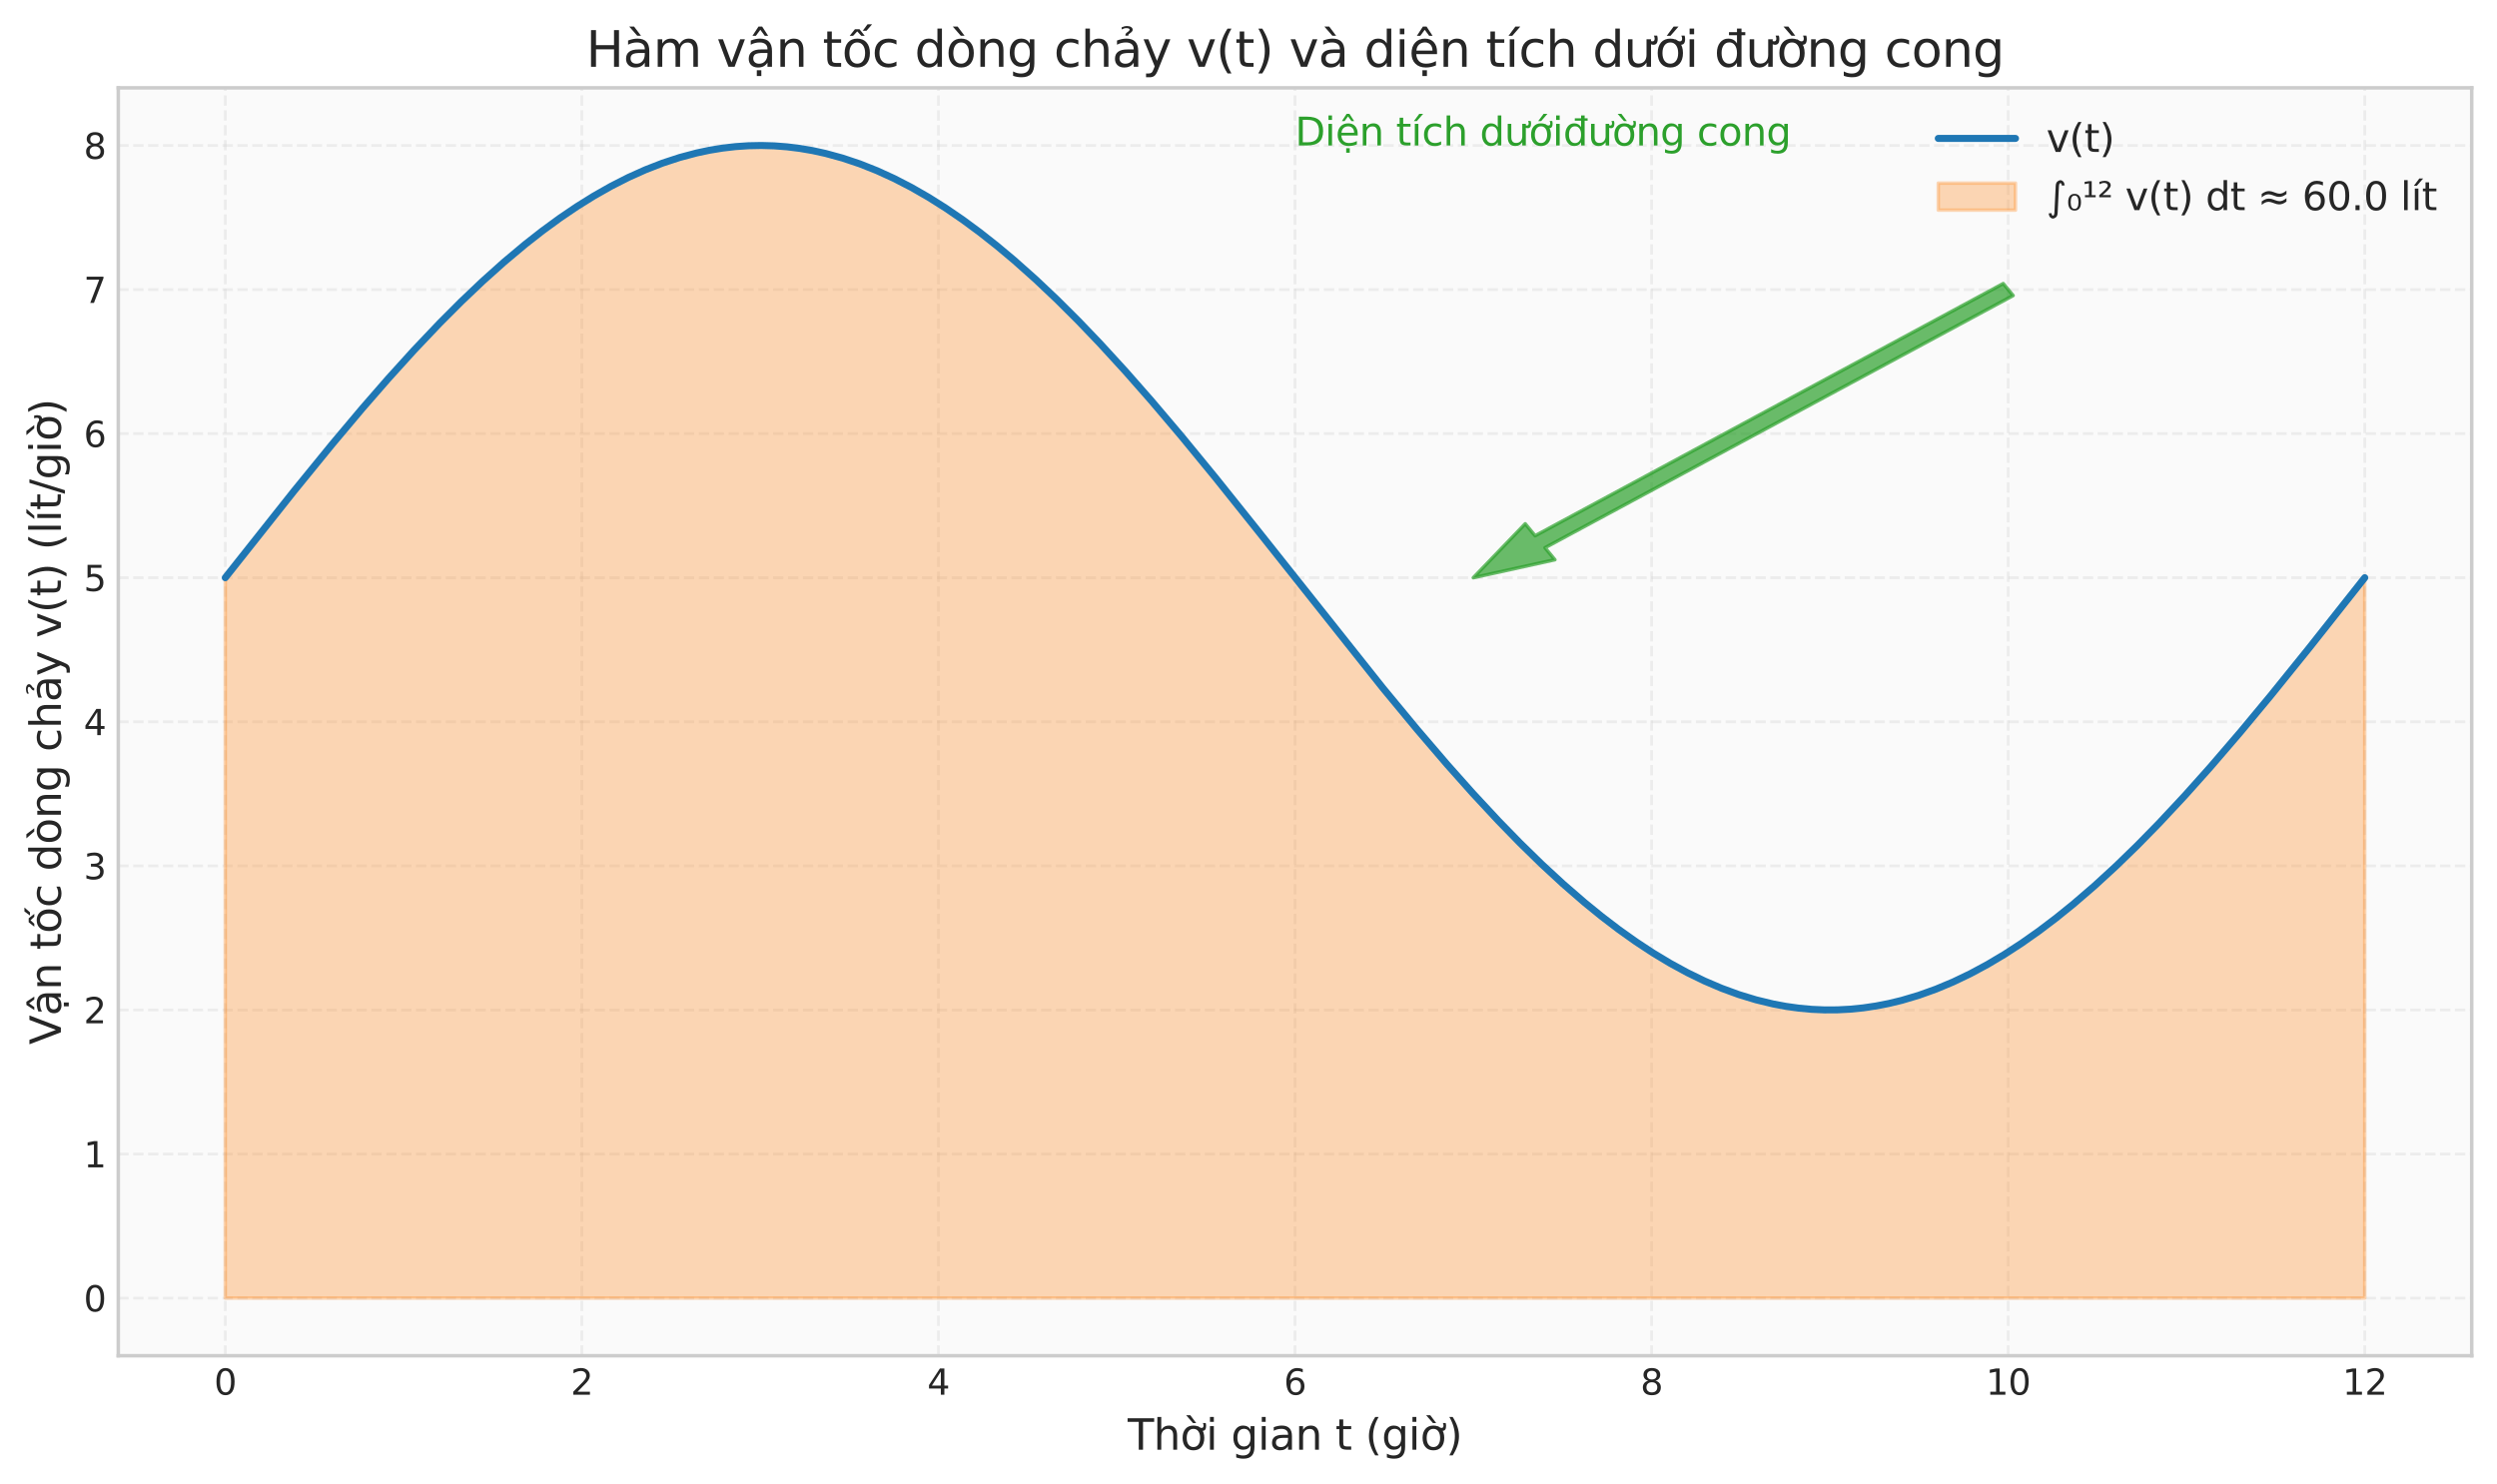 <?xml version="1.0" encoding="utf-8" standalone="no"?>
<!DOCTYPE svg PUBLIC "-//W3C//DTD SVG 1.1//EN"
  "http://www.w3.org/Graphics/SVG/1.1/DTD/svg11.dtd">
<svg xmlns:xlink="http://www.w3.org/1999/xlink" width="711.37pt" height="422.764pt" viewBox="0 0 711.37 422.764" xmlns="http://www.w3.org/2000/svg" version="1.1">
 <defs>
  <style type="text/css">*{stroke-linejoin: round; stroke-linecap: butt}</style>
 </defs>
 <g id="figure_1">
  <g id="patch_1">
   <path d="M 0 422.764 
L 711.37 422.764 
L 711.37 0 
L 0 0 
z
" style="fill: #ffffff"/>
  </g>
  <g id="axes_1">
   <g id="patch_2">
    <path d="M 33.7 386.292 
L 704.17 386.292 
L 704.17 25.032 
L 33.7 25.032 
z
" style="fill: #fafafa"/>
   </g>
   <g id="matplotlib.axis_1">
    <g id="xtick_1">
     <g id="line2d_1">
      <path d="M 64.176 386.292 
L 64.176 25.032 
" clip-path="url(#p2a1250b3f7)" style="fill: none; stroke-dasharray: 2.96,1.28; stroke-dashoffset: 0; stroke: #cccccc; stroke-opacity: 0.3; stroke-width: 0.8"/>
     </g>
     <g id="line2d_2"/>
     <g id="text_1">
      <!-- 0 -->
      <g style="fill: #262626" transform="translate(60.995 397.391) scale(0.1 -0.1)">
       <defs>
        <path id="DejaVuSans-30" d="M 2034 4250 
Q 1547 4250 1301 3770 
Q 1056 3291 1056 2328 
Q 1056 1369 1301 889 
Q 1547 409 2034 409 
Q 2525 409 2770 889 
Q 3016 1369 3016 2328 
Q 3016 3291 2770 3770 
Q 2525 4250 2034 4250 
z
M 2034 4750 
Q 2819 4750 3233 4129 
Q 3647 3509 3647 2328 
Q 3647 1150 3233 529 
Q 2819 -91 2034 -91 
Q 1250 -91 836 529 
Q 422 1150 422 2328 
Q 422 3509 836 4129 
Q 1250 4750 2034 4750 
z
" transform="scale(0.016)"/>
       </defs>
       <use xlink:href="#DejaVuSans-30"/>
      </g>
     </g>
    </g>
    <g id="xtick_2">
     <g id="line2d_3">
      <path d="M 165.762 386.292 
L 165.762 25.032 
" clip-path="url(#p2a1250b3f7)" style="fill: none; stroke-dasharray: 2.96,1.28; stroke-dashoffset: 0; stroke: #cccccc; stroke-opacity: 0.3; stroke-width: 0.8"/>
     </g>
     <g id="line2d_4"/>
     <g id="text_2">
      <!-- 2 -->
      <g style="fill: #262626" transform="translate(162.581 397.391) scale(0.1 -0.1)">
       <defs>
        <path id="DejaVuSans-32" d="M 1228 531 
L 3431 531 
L 3431 0 
L 469 0 
L 469 531 
Q 828 903 1448 1529 
Q 2069 2156 2228 2338 
Q 2531 2678 2651 2914 
Q 2772 3150 2772 3378 
Q 2772 3750 2511 3984 
Q 2250 4219 1831 4219 
Q 1534 4219 1204 4116 
Q 875 4013 500 3803 
L 500 4441 
Q 881 4594 1212 4672 
Q 1544 4750 1819 4750 
Q 2544 4750 2975 4387 
Q 3406 4025 3406 3419 
Q 3406 3131 3298 2873 
Q 3191 2616 2906 2266 
Q 2828 2175 2409 1742 
Q 1991 1309 1228 531 
z
" transform="scale(0.016)"/>
       </defs>
       <use xlink:href="#DejaVuSans-32"/>
      </g>
     </g>
    </g>
    <g id="xtick_3">
     <g id="line2d_5">
      <path d="M 267.349 386.292 
L 267.349 25.032 
" clip-path="url(#p2a1250b3f7)" style="fill: none; stroke-dasharray: 2.96,1.28; stroke-dashoffset: 0; stroke: #cccccc; stroke-opacity: 0.3; stroke-width: 0.8"/>
     </g>
     <g id="line2d_6"/>
     <g id="text_3">
      <!-- 4 -->
      <g style="fill: #262626" transform="translate(264.167 397.391) scale(0.1 -0.1)">
       <defs>
        <path id="DejaVuSans-34" d="M 2419 4116 
L 825 1625 
L 2419 1625 
L 2419 4116 
z
M 2253 4666 
L 3047 4666 
L 3047 1625 
L 3713 1625 
L 3713 1100 
L 3047 1100 
L 3047 0 
L 2419 0 
L 2419 1100 
L 313 1100 
L 313 1709 
L 2253 4666 
z
" transform="scale(0.016)"/>
       </defs>
       <use xlink:href="#DejaVuSans-34"/>
      </g>
     </g>
    </g>
    <g id="xtick_4">
     <g id="line2d_7">
      <path d="M 368.935 386.292 
L 368.935 25.032 
" clip-path="url(#p2a1250b3f7)" style="fill: none; stroke-dasharray: 2.96,1.28; stroke-dashoffset: 0; stroke: #cccccc; stroke-opacity: 0.3; stroke-width: 0.8"/>
     </g>
     <g id="line2d_8"/>
     <g id="text_4">
      <!-- 6 -->
      <g style="fill: #262626" transform="translate(365.754 397.391) scale(0.1 -0.1)">
       <defs>
        <path id="DejaVuSans-36" d="M 2113 2584 
Q 1688 2584 1439 2293 
Q 1191 2003 1191 1497 
Q 1191 994 1439 701 
Q 1688 409 2113 409 
Q 2538 409 2786 701 
Q 3034 994 3034 1497 
Q 3034 2003 2786 2293 
Q 2538 2584 2113 2584 
z
M 3366 4563 
L 3366 3988 
Q 3128 4100 2886 4159 
Q 2644 4219 2406 4219 
Q 1781 4219 1451 3797 
Q 1122 3375 1075 2522 
Q 1259 2794 1537 2939 
Q 1816 3084 2150 3084 
Q 2853 3084 3261 2657 
Q 3669 2231 3669 1497 
Q 3669 778 3244 343 
Q 2819 -91 2113 -91 
Q 1303 -91 875 529 
Q 447 1150 447 2328 
Q 447 3434 972 4092 
Q 1497 4750 2381 4750 
Q 2619 4750 2861 4703 
Q 3103 4656 3366 4563 
z
" transform="scale(0.016)"/>
       </defs>
       <use xlink:href="#DejaVuSans-36"/>
      </g>
     </g>
    </g>
    <g id="xtick_5">
     <g id="line2d_9">
      <path d="M 470.521 386.292 
L 470.521 25.032 
" clip-path="url(#p2a1250b3f7)" style="fill: none; stroke-dasharray: 2.96,1.28; stroke-dashoffset: 0; stroke: #cccccc; stroke-opacity: 0.3; stroke-width: 0.8"/>
     </g>
     <g id="line2d_10"/>
     <g id="text_5">
      <!-- 8 -->
      <g style="fill: #262626" transform="translate(467.34 397.391) scale(0.1 -0.1)">
       <defs>
        <path id="DejaVuSans-38" d="M 2034 2216 
Q 1584 2216 1326 1975 
Q 1069 1734 1069 1313 
Q 1069 891 1326 650 
Q 1584 409 2034 409 
Q 2484 409 2743 651 
Q 3003 894 3003 1313 
Q 3003 1734 2745 1975 
Q 2488 2216 2034 2216 
z
M 1403 2484 
Q 997 2584 770 2862 
Q 544 3141 544 3541 
Q 544 4100 942 4425 
Q 1341 4750 2034 4750 
Q 2731 4750 3128 4425 
Q 3525 4100 3525 3541 
Q 3525 3141 3298 2862 
Q 3072 2584 2669 2484 
Q 3125 2378 3379 2068 
Q 3634 1759 3634 1313 
Q 3634 634 3220 271 
Q 2806 -91 2034 -91 
Q 1263 -91 848 271 
Q 434 634 434 1313 
Q 434 1759 690 2068 
Q 947 2378 1403 2484 
z
M 1172 3481 
Q 1172 3119 1398 2916 
Q 1625 2713 2034 2713 
Q 2441 2713 2670 2916 
Q 2900 3119 2900 3481 
Q 2900 3844 2670 4047 
Q 2441 4250 2034 4250 
Q 1625 4250 1398 4047 
Q 1172 3844 1172 3481 
z
" transform="scale(0.016)"/>
       </defs>
       <use xlink:href="#DejaVuSans-38"/>
      </g>
     </g>
    </g>
    <g id="xtick_6">
     <g id="line2d_11">
      <path d="M 572.108 386.292 
L 572.108 25.032 
" clip-path="url(#p2a1250b3f7)" style="fill: none; stroke-dasharray: 2.96,1.28; stroke-dashoffset: 0; stroke: #cccccc; stroke-opacity: 0.3; stroke-width: 0.8"/>
     </g>
     <g id="line2d_12"/>
     <g id="text_6">
      <!-- 10 -->
      <g style="fill: #262626" transform="translate(565.745 397.391) scale(0.1 -0.1)">
       <defs>
        <path id="DejaVuSans-31" d="M 794 531 
L 1825 531 
L 1825 4091 
L 703 3866 
L 703 4441 
L 1819 4666 
L 2450 4666 
L 2450 531 
L 3481 531 
L 3481 0 
L 794 0 
L 794 531 
z
" transform="scale(0.016)"/>
       </defs>
       <use xlink:href="#DejaVuSans-31"/>
       <use xlink:href="#DejaVuSans-30" transform="translate(63.623 0)"/>
      </g>
     </g>
    </g>
    <g id="xtick_7">
     <g id="line2d_13">
      <path d="M 673.694 386.292 
L 673.694 25.032 
" clip-path="url(#p2a1250b3f7)" style="fill: none; stroke-dasharray: 2.96,1.28; stroke-dashoffset: 0; stroke: #cccccc; stroke-opacity: 0.3; stroke-width: 0.8"/>
     </g>
     <g id="line2d_14"/>
     <g id="text_7">
      <!-- 12 -->
      <g style="fill: #262626" transform="translate(667.332 397.391) scale(0.1 -0.1)">
       <use xlink:href="#DejaVuSans-31"/>
       <use xlink:href="#DejaVuSans-32" transform="translate(63.623 0)"/>
      </g>
     </g>
    </g>
    <g id="text_8">
     <!-- Thời gian t (giờ) -->
     <g style="fill: #262626" transform="translate(321.272 413.068) scale(0.12 -0.12)">
      <defs>
       <path id="DejaVuSans-54" d="M -19 4666 
L 3928 4666 
L 3928 4134 
L 2272 4134 
L 2272 0 
L 1638 0 
L 1638 4134 
L -19 4134 
L -19 4666 
z
" transform="scale(0.016)"/>
       <path id="DejaVuSans-68" d="M 3513 2113 
L 3513 0 
L 2938 0 
L 2938 2094 
Q 2938 2591 2744 2837 
Q 2550 3084 2163 3084 
Q 1697 3084 1428 2787 
Q 1159 2491 1159 1978 
L 1159 0 
L 581 0 
L 581 4863 
L 1159 4863 
L 1159 2956 
Q 1366 3272 1645 3428 
Q 1925 3584 2291 3584 
Q 2894 3584 3203 3211 
Q 3513 2838 3513 2113 
z
" transform="scale(0.016)"/>
       <path id="DejaVuSans-1edd" d="M 1507 5119 
L 2388 3950 
L 1910 3950 
L 891 5119 
L 1507 5119 
z
M 2622 3136 
L 2622 3508 
Q 2813 3367 2950 3300 
Q 3088 3233 3185 3233 
Q 3328 3233 3400 3319 
Q 3472 3405 3472 3573 
Q 3472 3673 3448 3770 
Q 3425 3867 3378 3964 
L 3794 3964 
Q 3825 3845 3840 3739 
Q 3856 3633 3856 3539 
Q 3856 3158 3720 2978 
Q 3585 2798 3294 2798 
Q 3144 2798 2980 2881 
Q 2816 2964 2622 3136 
z
M 1975 3097 
Q 1513 3097 1244 2736 
Q 975 2375 975 1747 
Q 975 1119 1242 758 
Q 1510 397 1975 397 
Q 2435 397 2703 759 
Q 2972 1122 2972 1747 
Q 2972 2369 2703 2733 
Q 2435 3097 1975 3097 
z
M 1975 3584 
Q 2725 3584 3153 3096 
Q 3582 2609 3582 1747 
Q 3582 888 3153 398 
Q 2725 -91 1975 -91 
Q 1222 -91 795 398 
Q 369 888 369 1747 
Q 369 2609 795 3096 
Q 1222 3584 1975 3584 
z
" transform="scale(0.016)"/>
       <path id="DejaVuSans-69" d="M 603 3500 
L 1178 3500 
L 1178 0 
L 603 0 
L 603 3500 
z
M 603 4863 
L 1178 4863 
L 1178 4134 
L 603 4134 
L 603 4863 
z
" transform="scale(0.016)"/>
       <path id="DejaVuSans-20" transform="scale(0.016)"/>
       <path id="DejaVuSans-67" d="M 2906 1791 
Q 2906 2416 2648 2759 
Q 2391 3103 1925 3103 
Q 1463 3103 1205 2759 
Q 947 2416 947 1791 
Q 947 1169 1205 825 
Q 1463 481 1925 481 
Q 2391 481 2648 825 
Q 2906 1169 2906 1791 
z
M 3481 434 
Q 3481 -459 3084 -895 
Q 2688 -1331 1869 -1331 
Q 1566 -1331 1297 -1286 
Q 1028 -1241 775 -1147 
L 775 -588 
Q 1028 -725 1275 -790 
Q 1522 -856 1778 -856 
Q 2344 -856 2625 -561 
Q 2906 -266 2906 331 
L 2906 616 
Q 2728 306 2450 153 
Q 2172 0 1784 0 
Q 1141 0 747 490 
Q 353 981 353 1791 
Q 353 2603 747 3093 
Q 1141 3584 1784 3584 
Q 2172 3584 2450 3431 
Q 2728 3278 2906 2969 
L 2906 3500 
L 3481 3500 
L 3481 434 
z
" transform="scale(0.016)"/>
       <path id="DejaVuSans-61" d="M 2194 1759 
Q 1497 1759 1228 1600 
Q 959 1441 959 1056 
Q 959 750 1161 570 
Q 1363 391 1709 391 
Q 2188 391 2477 730 
Q 2766 1069 2766 1631 
L 2766 1759 
L 2194 1759 
z
M 3341 1997 
L 3341 0 
L 2766 0 
L 2766 531 
Q 2569 213 2275 61 
Q 1981 -91 1556 -91 
Q 1019 -91 701 211 
Q 384 513 384 1019 
Q 384 1609 779 1909 
Q 1175 2209 1959 2209 
L 2766 2209 
L 2766 2266 
Q 2766 2663 2505 2880 
Q 2244 3097 1772 3097 
Q 1472 3097 1187 3025 
Q 903 2953 641 2809 
L 641 3341 
Q 956 3463 1253 3523 
Q 1550 3584 1831 3584 
Q 2591 3584 2966 3190 
Q 3341 2797 3341 1997 
z
" transform="scale(0.016)"/>
       <path id="DejaVuSans-6e" d="M 3513 2113 
L 3513 0 
L 2938 0 
L 2938 2094 
Q 2938 2591 2744 2837 
Q 2550 3084 2163 3084 
Q 1697 3084 1428 2787 
Q 1159 2491 1159 1978 
L 1159 0 
L 581 0 
L 581 3500 
L 1159 3500 
L 1159 2956 
Q 1366 3272 1645 3428 
Q 1925 3584 2291 3584 
Q 2894 3584 3203 3211 
Q 3513 2838 3513 2113 
z
" transform="scale(0.016)"/>
       <path id="DejaVuSans-74" d="M 1172 4494 
L 1172 3500 
L 2356 3500 
L 2356 3053 
L 1172 3053 
L 1172 1153 
Q 1172 725 1289 603 
Q 1406 481 1766 481 
L 2356 481 
L 2356 0 
L 1766 0 
Q 1100 0 847 248 
Q 594 497 594 1153 
L 594 3053 
L 172 3053 
L 172 3500 
L 594 3500 
L 594 4494 
L 1172 4494 
z
" transform="scale(0.016)"/>
       <path id="DejaVuSans-28" d="M 1984 4856 
Q 1566 4138 1362 3434 
Q 1159 2731 1159 2009 
Q 1159 1288 1364 580 
Q 1569 -128 1984 -844 
L 1484 -844 
Q 1016 -109 783 600 
Q 550 1309 550 2009 
Q 550 2706 781 3412 
Q 1013 4119 1484 4856 
L 1984 4856 
z
" transform="scale(0.016)"/>
       <path id="DejaVuSans-29" d="M 513 4856 
L 1013 4856 
Q 1481 4119 1714 3412 
Q 1947 2706 1947 2009 
Q 1947 1309 1714 600 
Q 1481 -109 1013 -844 
L 513 -844 
Q 928 -128 1133 580 
Q 1338 1288 1338 2009 
Q 1338 2731 1133 3434 
Q 928 4138 513 4856 
z
" transform="scale(0.016)"/>
      </defs>
      <use xlink:href="#DejaVuSans-54"/>
      <use xlink:href="#DejaVuSans-68" transform="translate(61.084 0)"/>
      <use xlink:href="#DejaVuSans-1edd" transform="translate(124.463 0)"/>
      <use xlink:href="#DejaVuSans-69" transform="translate(185.645 0)"/>
      <use xlink:href="#DejaVuSans-20" transform="translate(213.428 0)"/>
      <use xlink:href="#DejaVuSans-67" transform="translate(245.215 0)"/>
      <use xlink:href="#DejaVuSans-69" transform="translate(308.691 0)"/>
      <use xlink:href="#DejaVuSans-61" transform="translate(336.475 0)"/>
      <use xlink:href="#DejaVuSans-6e" transform="translate(397.754 0)"/>
      <use xlink:href="#DejaVuSans-20" transform="translate(461.133 0)"/>
      <use xlink:href="#DejaVuSans-74" transform="translate(492.92 0)"/>
      <use xlink:href="#DejaVuSans-20" transform="translate(532.129 0)"/>
      <use xlink:href="#DejaVuSans-28" transform="translate(563.916 0)"/>
      <use xlink:href="#DejaVuSans-67" transform="translate(602.93 0)"/>
      <use xlink:href="#DejaVuSans-69" transform="translate(666.406 0)"/>
      <use xlink:href="#DejaVuSans-1edd" transform="translate(694.189 0)"/>
      <use xlink:href="#DejaVuSans-29" transform="translate(755.371 0)"/>
     </g>
    </g>
   </g>
   <g id="matplotlib.axis_2">
    <g id="ytick_1">
     <g id="line2d_15">
      <path d="M 33.7 369.871 
L 704.17 369.871 
" clip-path="url(#p2a1250b3f7)" style="fill: none; stroke-dasharray: 2.96,1.28; stroke-dashoffset: 0; stroke: #cccccc; stroke-opacity: 0.3; stroke-width: 0.8"/>
     </g>
     <g id="line2d_16"/>
     <g id="text_9">
      <!-- 0 -->
      <g style="fill: #262626" transform="translate(23.837 373.67) scale(0.1 -0.1)">
       <use xlink:href="#DejaVuSans-30"/>
      </g>
     </g>
    </g>
    <g id="ytick_2">
     <g id="line2d_17">
      <path d="M 33.7 328.819 
L 704.17 328.819 
" clip-path="url(#p2a1250b3f7)" style="fill: none; stroke-dasharray: 2.96,1.28; stroke-dashoffset: 0; stroke: #cccccc; stroke-opacity: 0.3; stroke-width: 0.8"/>
     </g>
     <g id="line2d_18"/>
     <g id="text_10">
      <!-- 1 -->
      <g style="fill: #262626" transform="translate(23.837 332.618) scale(0.1 -0.1)">
       <use xlink:href="#DejaVuSans-31"/>
      </g>
     </g>
    </g>
    <g id="ytick_3">
     <g id="line2d_19">
      <path d="M 33.7 287.767 
L 704.17 287.767 
" clip-path="url(#p2a1250b3f7)" style="fill: none; stroke-dasharray: 2.96,1.28; stroke-dashoffset: 0; stroke: #cccccc; stroke-opacity: 0.3; stroke-width: 0.8"/>
     </g>
     <g id="line2d_20"/>
     <g id="text_11">
      <!-- 2 -->
      <g style="fill: #262626" transform="translate(23.837 291.566) scale(0.1 -0.1)">
       <use xlink:href="#DejaVuSans-32"/>
      </g>
     </g>
    </g>
    <g id="ytick_4">
     <g id="line2d_21">
      <path d="M 33.7 246.714 
L 704.17 246.714 
" clip-path="url(#p2a1250b3f7)" style="fill: none; stroke-dasharray: 2.96,1.28; stroke-dashoffset: 0; stroke: #cccccc; stroke-opacity: 0.3; stroke-width: 0.8"/>
     </g>
     <g id="line2d_22"/>
     <g id="text_12">
      <!-- 3 -->
      <g style="fill: #262626" transform="translate(23.837 250.513) scale(0.1 -0.1)">
       <defs>
        <path id="DejaVuSans-33" d="M 2597 2516 
Q 3050 2419 3304 2112 
Q 3559 1806 3559 1356 
Q 3559 666 3084 287 
Q 2609 -91 1734 -91 
Q 1441 -91 1130 -33 
Q 819 25 488 141 
L 488 750 
Q 750 597 1062 519 
Q 1375 441 1716 441 
Q 2309 441 2620 675 
Q 2931 909 2931 1356 
Q 2931 1769 2642 2001 
Q 2353 2234 1838 2234 
L 1294 2234 
L 1294 2753 
L 1863 2753 
Q 2328 2753 2575 2939 
Q 2822 3125 2822 3475 
Q 2822 3834 2567 4026 
Q 2313 4219 1838 4219 
Q 1578 4219 1281 4162 
Q 984 4106 628 3988 
L 628 4550 
Q 988 4650 1302 4700 
Q 1616 4750 1894 4750 
Q 2613 4750 3031 4423 
Q 3450 4097 3450 3541 
Q 3450 3153 3228 2886 
Q 3006 2619 2597 2516 
z
" transform="scale(0.016)"/>
       </defs>
       <use xlink:href="#DejaVuSans-33"/>
      </g>
     </g>
    </g>
    <g id="ytick_5">
     <g id="line2d_23">
      <path d="M 33.7 205.662 
L 704.17 205.662 
" clip-path="url(#p2a1250b3f7)" style="fill: none; stroke-dasharray: 2.96,1.28; stroke-dashoffset: 0; stroke: #cccccc; stroke-opacity: 0.3; stroke-width: 0.8"/>
     </g>
     <g id="line2d_24"/>
     <g id="text_13">
      <!-- 4 -->
      <g style="fill: #262626" transform="translate(23.837 209.461) scale(0.1 -0.1)">
       <use xlink:href="#DejaVuSans-34"/>
      </g>
     </g>
    </g>
    <g id="ytick_6">
     <g id="line2d_25">
      <path d="M 33.7 164.61 
L 704.17 164.61 
" clip-path="url(#p2a1250b3f7)" style="fill: none; stroke-dasharray: 2.96,1.28; stroke-dashoffset: 0; stroke: #cccccc; stroke-opacity: 0.3; stroke-width: 0.8"/>
     </g>
     <g id="line2d_26"/>
     <g id="text_14">
      <!-- 5 -->
      <g style="fill: #262626" transform="translate(23.837 168.409) scale(0.1 -0.1)">
       <defs>
        <path id="DejaVuSans-35" d="M 691 4666 
L 3169 4666 
L 3169 4134 
L 1269 4134 
L 1269 2991 
Q 1406 3038 1543 3061 
Q 1681 3084 1819 3084 
Q 2600 3084 3056 2656 
Q 3513 2228 3513 1497 
Q 3513 744 3044 326 
Q 2575 -91 1722 -91 
Q 1428 -91 1123 -41 
Q 819 9 494 109 
L 494 744 
Q 775 591 1075 516 
Q 1375 441 1709 441 
Q 2250 441 2565 725 
Q 2881 1009 2881 1497 
Q 2881 1984 2565 2268 
Q 2250 2553 1709 2553 
Q 1456 2553 1204 2497 
Q 953 2441 691 2322 
L 691 4666 
z
" transform="scale(0.016)"/>
       </defs>
       <use xlink:href="#DejaVuSans-35"/>
      </g>
     </g>
    </g>
    <g id="ytick_7">
     <g id="line2d_27">
      <path d="M 33.7 123.557 
L 704.17 123.557 
" clip-path="url(#p2a1250b3f7)" style="fill: none; stroke-dasharray: 2.96,1.28; stroke-dashoffset: 0; stroke: #cccccc; stroke-opacity: 0.3; stroke-width: 0.8"/>
     </g>
     <g id="line2d_28"/>
     <g id="text_15">
      <!-- 6 -->
      <g style="fill: #262626" transform="translate(23.837 127.356) scale(0.1 -0.1)">
       <use xlink:href="#DejaVuSans-36"/>
      </g>
     </g>
    </g>
    <g id="ytick_8">
     <g id="line2d_29">
      <path d="M 33.7 82.505 
L 704.17 82.505 
" clip-path="url(#p2a1250b3f7)" style="fill: none; stroke-dasharray: 2.96,1.28; stroke-dashoffset: 0; stroke: #cccccc; stroke-opacity: 0.3; stroke-width: 0.8"/>
     </g>
     <g id="line2d_30"/>
     <g id="text_16">
      <!-- 7 -->
      <g style="fill: #262626" transform="translate(23.837 86.304) scale(0.1 -0.1)">
       <defs>
        <path id="DejaVuSans-37" d="M 525 4666 
L 3525 4666 
L 3525 4397 
L 1831 0 
L 1172 0 
L 2766 4134 
L 525 4134 
L 525 4666 
z
" transform="scale(0.016)"/>
       </defs>
       <use xlink:href="#DejaVuSans-37"/>
      </g>
     </g>
    </g>
    <g id="ytick_9">
     <g id="line2d_31">
      <path d="M 33.7 41.452 
L 704.17 41.452 
" clip-path="url(#p2a1250b3f7)" style="fill: none; stroke-dasharray: 2.96,1.28; stroke-dashoffset: 0; stroke: #cccccc; stroke-opacity: 0.3; stroke-width: 0.8"/>
     </g>
     <g id="line2d_32"/>
     <g id="text_17">
      <!-- 8 -->
      <g style="fill: #262626" transform="translate(23.837 45.252) scale(0.1 -0.1)">
       <use xlink:href="#DejaVuSans-38"/>
      </g>
     </g>
    </g>
    <g id="text_18">
     <!-- Vận tốc dòng chảy v(t) (lít/giờ) -->
     <g style="fill: #262626" transform="translate(17.342 297.646) rotate(-90) scale(0.12 -0.12)">
      <defs>
       <path id="DejaVuSans-56" d="M 1831 0 
L 50 4666 
L 709 4666 
L 2188 738 
L 3669 4666 
L 4325 4666 
L 2547 0 
L 1831 0 
z
" transform="scale(0.016)"/>
       <path id="DejaVuSans-1ead" d="M 2194 1759 
Q 1497 1759 1228 1600 
Q 959 1441 959 1056 
Q 959 750 1161 570 
Q 1363 391 1709 391 
Q 2188 391 2477 730 
Q 2766 1069 2766 1631 
L 2766 1759 
L 2194 1759 
z
M 3341 1997 
L 3341 0 
L 2766 0 
L 2766 531 
Q 2569 213 2275 61 
Q 1981 -91 1556 -91 
Q 1019 -91 701 211 
Q 384 513 384 1019 
Q 384 1609 779 1909 
Q 1175 2209 1959 2209 
L 2766 2209 
L 2766 2266 
Q 2766 2663 2505 2880 
Q 2244 3097 1772 3097 
Q 1472 3097 1187 3025 
Q 903 2953 641 2809 
L 641 3341 
Q 956 3463 1253 3523 
Q 1550 3584 1831 3584 
Q 2591 3584 2966 3190 
Q 3341 2797 3341 1997 
z
M 1625 5119 
L 2087 5119 
L 2853 3944 
L 2419 3944 
L 1856 4709 
L 1294 3944 
L 859 3944 
L 1625 5119 
z
M 1410 -441 
L 1985 -441 
L 1985 -1172 
L 1410 -1172 
L 1410 -441 
z
" transform="scale(0.016)"/>
       <path id="DejaVuSans-1ed1" d="M 1658 4775 
L 2246 4775 
L 2905 3944 
L 2471 3944 
L 1952 4500 
L 1433 3944 
L 999 3944 
L 1658 4775 
z
M 3268 5409 
L 3846 5409 
L 3134 4584 
L 2655 4584 
L 3268 5409 
z
M 1959 3097 
Q 1497 3097 1228 2736 
Q 959 2375 959 1747 
Q 959 1119 1226 758 
Q 1494 397 1959 397 
Q 2419 397 2687 759 
Q 2956 1122 2956 1747 
Q 2956 2369 2687 2733 
Q 2419 3097 1959 3097 
z
M 1959 3584 
Q 2709 3584 3137 3096 
Q 3566 2609 3566 1747 
Q 3566 888 3137 398 
Q 2709 -91 1959 -91 
Q 1206 -91 779 398 
Q 353 888 353 1747 
Q 353 2609 779 3096 
Q 1206 3584 1959 3584 
z
" transform="scale(0.016)"/>
       <path id="DejaVuSans-63" d="M 3122 3366 
L 3122 2828 
Q 2878 2963 2633 3030 
Q 2388 3097 2138 3097 
Q 1578 3097 1268 2742 
Q 959 2388 959 1747 
Q 959 1106 1268 751 
Q 1578 397 2138 397 
Q 2388 397 2633 464 
Q 2878 531 3122 666 
L 3122 134 
Q 2881 22 2623 -34 
Q 2366 -91 2075 -91 
Q 1284 -91 818 406 
Q 353 903 353 1747 
Q 353 2603 823 3093 
Q 1294 3584 2113 3584 
Q 2378 3584 2631 3529 
Q 2884 3475 3122 3366 
z
" transform="scale(0.016)"/>
       <path id="DejaVuSans-64" d="M 2906 2969 
L 2906 4863 
L 3481 4863 
L 3481 0 
L 2906 0 
L 2906 525 
Q 2725 213 2448 61 
Q 2172 -91 1784 -91 
Q 1150 -91 751 415 
Q 353 922 353 1747 
Q 353 2572 751 3078 
Q 1150 3584 1784 3584 
Q 2172 3584 2448 3432 
Q 2725 3281 2906 2969 
z
M 947 1747 
Q 947 1113 1208 752 
Q 1469 391 1925 391 
Q 2381 391 2643 752 
Q 2906 1113 2906 1747 
Q 2906 2381 2643 2742 
Q 2381 3103 1925 3103 
Q 1469 3103 1208 2742 
Q 947 2381 947 1747 
z
" transform="scale(0.016)"/>
       <path id="DejaVuSans-f2" d="M 1959 3097 
Q 1497 3097 1228 2736 
Q 959 2375 959 1747 
Q 959 1119 1226 758 
Q 1494 397 1959 397 
Q 2419 397 2687 759 
Q 2956 1122 2956 1747 
Q 2956 2369 2687 2733 
Q 2419 3097 1959 3097 
z
M 1959 3584 
Q 2709 3584 3137 3096 
Q 3566 2609 3566 1747 
Q 3566 888 3137 398 
Q 2709 -91 1959 -91 
Q 1206 -91 779 398 
Q 353 888 353 1747 
Q 353 2609 779 3096 
Q 1206 3584 1959 3584 
z
M 1507 5119 
L 2388 3950 
L 1910 3950 
L 891 5119 
L 1507 5119 
z
" transform="scale(0.016)"/>
       <path id="DejaVuSans-1ea3" d="M 2194 1759 
Q 1497 1759 1228 1600 
Q 959 1441 959 1056 
Q 959 750 1161 570 
Q 1363 391 1709 391 
Q 2188 391 2477 730 
Q 2766 1069 2766 1631 
L 2766 1759 
L 2194 1759 
z
M 3341 1997 
L 3341 0 
L 2766 0 
L 2766 531 
Q 2569 213 2275 61 
Q 1981 -91 1556 -91 
Q 1019 -91 701 211 
Q 384 513 384 1019 
Q 384 1609 779 1909 
Q 1175 2209 1959 2209 
L 2766 2209 
L 2766 2266 
Q 2766 2663 2505 2880 
Q 2244 3097 1772 3097 
Q 1472 3097 1187 3025 
Q 903 2953 641 2809 
L 641 3341 
Q 956 3463 1253 3523 
Q 1550 3584 1831 3584 
Q 2591 3584 2966 3190 
Q 3341 2797 3341 1997 
z
M 1236 5025 
Q 1586 5184 1914 5184 
Q 2239 5184 2437 5051 
Q 2636 4919 2636 4709 
Q 2636 4519 2361 4316 
L 2223 4216 
Q 2114 4134 2102 4106 
Q 2080 4056 2080 3956 
L 1708 3956 
L 1708 3994 
Q 1708 4119 1755 4203 
Q 1802 4288 1961 4403 
L 2102 4509 
Q 2245 4616 2245 4741 
Q 2245 4806 2148 4862 
Q 2052 4919 1830 4919 
Q 1548 4919 1236 4756 
L 1236 5025 
z
" transform="scale(0.016)"/>
       <path id="DejaVuSans-79" d="M 2059 -325 
Q 1816 -950 1584 -1140 
Q 1353 -1331 966 -1331 
L 506 -1331 
L 506 -850 
L 844 -850 
Q 1081 -850 1212 -737 
Q 1344 -625 1503 -206 
L 1606 56 
L 191 3500 
L 800 3500 
L 1894 763 
L 2988 3500 
L 3597 3500 
L 2059 -325 
z
" transform="scale(0.016)"/>
       <path id="DejaVuSans-76" d="M 191 3500 
L 800 3500 
L 1894 563 
L 2988 3500 
L 3597 3500 
L 2284 0 
L 1503 0 
L 191 3500 
z
" transform="scale(0.016)"/>
       <path id="DejaVuSans-6c" d="M 603 4863 
L 1178 4863 
L 1178 0 
L 603 0 
L 603 4863 
z
" transform="scale(0.016)"/>
       <path id="DejaVuSans-ed" d="M 1322 5119 
L 1944 5119 
L 926 3944 
L 447 3944 
L 1322 5119 
z
M 603 3500 
L 1178 3500 
L 1178 0 
L 603 0 
L 603 3500 
z
M 891 3584 
L 891 3584 
z
" transform="scale(0.016)"/>
       <path id="DejaVuSans-2f" d="M 1625 4666 
L 2156 4666 
L 531 -594 
L 0 -594 
L 1625 4666 
z
" transform="scale(0.016)"/>
      </defs>
      <use xlink:href="#DejaVuSans-56"/>
      <use xlink:href="#DejaVuSans-1ead" transform="translate(68.408 0)"/>
      <use xlink:href="#DejaVuSans-6e" transform="translate(129.688 0)"/>
      <use xlink:href="#DejaVuSans-20" transform="translate(193.066 0)"/>
      <use xlink:href="#DejaVuSans-74" transform="translate(224.854 0)"/>
      <use xlink:href="#DejaVuSans-1ed1" transform="translate(264.062 0)"/>
      <use xlink:href="#DejaVuSans-63" transform="translate(325.244 0)"/>
      <use xlink:href="#DejaVuSans-20" transform="translate(380.225 0)"/>
      <use xlink:href="#DejaVuSans-64" transform="translate(412.012 0)"/>
      <use xlink:href="#DejaVuSans-f2" transform="translate(475.488 0)"/>
      <use xlink:href="#DejaVuSans-6e" transform="translate(536.67 0)"/>
      <use xlink:href="#DejaVuSans-67" transform="translate(600.049 0)"/>
      <use xlink:href="#DejaVuSans-20" transform="translate(663.525 0)"/>
      <use xlink:href="#DejaVuSans-63" transform="translate(695.312 0)"/>
      <use xlink:href="#DejaVuSans-68" transform="translate(750.293 0)"/>
      <use xlink:href="#DejaVuSans-1ea3" transform="translate(813.672 0)"/>
      <use xlink:href="#DejaVuSans-79" transform="translate(874.951 0)"/>
      <use xlink:href="#DejaVuSans-20" transform="translate(934.131 0)"/>
      <use xlink:href="#DejaVuSans-76" transform="translate(965.918 0)"/>
      <use xlink:href="#DejaVuSans-28" transform="translate(1025.098 0)"/>
      <use xlink:href="#DejaVuSans-74" transform="translate(1064.111 0)"/>
      <use xlink:href="#DejaVuSans-29" transform="translate(1103.32 0)"/>
      <use xlink:href="#DejaVuSans-20" transform="translate(1142.334 0)"/>
      <use xlink:href="#DejaVuSans-28" transform="translate(1174.121 0)"/>
      <use xlink:href="#DejaVuSans-6c" transform="translate(1213.135 0)"/>
      <use xlink:href="#DejaVuSans-ed" transform="translate(1240.918 0)"/>
      <use xlink:href="#DejaVuSans-74" transform="translate(1268.701 0)"/>
      <use xlink:href="#DejaVuSans-2f" transform="translate(1307.91 0)"/>
      <use xlink:href="#DejaVuSans-67" transform="translate(1341.602 0)"/>
      <use xlink:href="#DejaVuSans-69" transform="translate(1405.078 0)"/>
      <use xlink:href="#DejaVuSans-1edd" transform="translate(1432.861 0)"/>
      <use xlink:href="#DejaVuSans-29" transform="translate(1494.043 0)"/>
     </g>
    </g>
   </g>
   <g id="FillBetweenPolyCollection_1">
    <defs>
     <path id="mc62b86e8b2" d="M 64.176 -52.893 
L 64.176 -258.155 
L 65.397 -259.705 
L 66.619 -261.256 
L 67.84 -262.806 
L 69.062 -264.355 
L 70.283 -265.903 
L 71.505 -267.45 
L 72.726 -268.996 
L 73.948 -270.539 
L 75.169 -272.081 
L 76.391 -273.621 
L 77.612 -275.158 
L 78.834 -276.693 
L 80.055 -278.224 
L 81.277 -279.753 
L 82.498 -281.278 
L 83.72 -282.799 
L 84.941 -284.316 
L 86.163 -285.829 
L 87.384 -287.338 
L 88.605 -288.843 
L 89.827 -290.342 
L 91.048 -291.836 
L 92.27 -293.325 
L 93.491 -294.808 
L 94.713 -296.286 
L 95.934 -297.757 
L 97.156 -299.223 
L 98.377 -300.681 
L 99.599 -302.133 
L 100.82 -303.578 
L 102.042 -305.016 
L 103.263 -306.446 
L 104.485 -307.869 
L 105.706 -309.284 
L 106.928 -310.69 
L 108.149 -312.089 
L 109.371 -313.479 
L 110.592 -314.86 
L 111.814 -316.232 
L 113.035 -317.595 
L 114.257 -318.948 
L 115.478 -320.292 
L 116.7 -321.626 
L 117.921 -322.95 
L 119.142 -324.263 
L 120.364 -325.566 
L 121.585 -326.859 
L 122.807 -328.14 
L 124.028 -329.411 
L 125.25 -330.67 
L 126.471 -331.917 
L 127.693 -333.153 
L 128.914 -334.377 
L 130.136 -335.589 
L 131.357 -336.789 
L 132.579 -337.976 
L 133.8 -339.151 
L 135.022 -340.313 
L 136.243 -341.461 
L 137.465 -342.597 
L 138.686 -343.719 
L 139.908 -344.828 
L 141.129 -345.922 
L 142.351 -347.003 
L 143.572 -348.07 
L 144.794 -349.123 
L 146.015 -350.161 
L 147.237 -351.184 
L 148.458 -352.193 
L 149.679 -353.187 
L 150.901 -354.166 
L 152.122 -355.129 
L 153.344 -356.078 
L 154.565 -357.01 
L 155.787 -357.927 
L 157.008 -358.828 
L 158.23 -359.714 
L 159.451 -360.583 
L 160.673 -361.436 
L 161.894 -362.272 
L 163.116 -363.092 
L 164.337 -363.896 
L 165.559 -364.682 
L 166.78 -365.452 
L 168.002 -366.205 
L 169.223 -366.94 
L 170.445 -367.659 
L 171.666 -368.36 
L 172.888 -369.043 
L 174.109 -369.709 
L 175.331 -370.357 
L 176.552 -370.988 
L 177.773 -371.6 
L 178.995 -372.195 
L 180.216 -372.771 
L 181.438 -373.33 
L 182.659 -373.87 
L 183.881 -374.391 
L 185.102 -374.895 
L 186.324 -375.379 
L 187.545 -375.845 
L 188.767 -376.293 
L 189.988 -376.722 
L 191.21 -377.132 
L 192.431 -377.523 
L 193.653 -377.895 
L 194.874 -378.248 
L 196.096 -378.583 
L 197.317 -378.898 
L 198.539 -379.194 
L 199.76 -379.47 
L 200.982 -379.728 
L 202.203 -379.966 
L 203.425 -380.185 
L 204.646 -380.385 
L 205.868 -380.565 
L 207.089 -380.726 
L 208.31 -380.867 
L 209.532 -380.989 
L 210.753 -381.091 
L 211.975 -381.174 
L 213.196 -381.238 
L 214.418 -381.282 
L 215.639 -381.306 
L 216.861 -381.311 
L 218.082 -381.296 
L 219.304 -381.262 
L 220.525 -381.208 
L 221.747 -381.135 
L 222.968 -381.043 
L 224.19 -380.93 
L 225.411 -380.799 
L 226.633 -380.648 
L 227.854 -380.477 
L 229.076 -380.287 
L 230.297 -380.078 
L 231.519 -379.849 
L 232.74 -379.602 
L 233.962 -379.334 
L 235.183 -379.048 
L 236.404 -378.742 
L 237.626 -378.418 
L 238.847 -378.074 
L 240.069 -377.711 
L 241.29 -377.33 
L 242.512 -376.929 
L 243.733 -376.51 
L 244.955 -376.072 
L 246.176 -375.615 
L 247.398 -375.139 
L 248.619 -374.645 
L 249.841 -374.133 
L 251.062 -373.602 
L 252.284 -373.053 
L 253.505 -372.485 
L 254.727 -371.9 
L 255.948 -371.296 
L 257.17 -370.675 
L 258.391 -370.035 
L 259.613 -369.378 
L 260.834 -368.703 
L 262.056 -368.011 
L 263.277 -367.302 
L 264.499 -366.575 
L 265.72 -365.83 
L 266.941 -365.069 
L 268.163 -364.291 
L 269.384 -363.496 
L 270.606 -362.684 
L 271.827 -361.856 
L 273.049 -361.011 
L 274.27 -360.15 
L 275.492 -359.273 
L 276.713 -358.38 
L 277.935 -357.471 
L 279.156 -356.546 
L 280.378 -355.605 
L 281.599 -354.649 
L 282.821 -353.678 
L 284.042 -352.692 
L 285.264 -351.69 
L 286.485 -350.674 
L 287.707 -349.643 
L 288.928 -348.598 
L 290.15 -347.538 
L 291.371 -346.465 
L 292.593 -345.377 
L 293.814 -344.275 
L 295.036 -343.16 
L 296.257 -342.031 
L 297.478 -340.889 
L 298.7 -339.733 
L 299.921 -338.565 
L 301.143 -337.384 
L 302.364 -336.191 
L 303.586 -334.985 
L 304.807 -333.767 
L 306.029 -332.537 
L 307.25 -331.295 
L 308.472 -330.042 
L 309.693 -328.777 
L 310.915 -327.501 
L 312.136 -326.214 
L 313.358 -324.916 
L 314.579 -323.608 
L 315.801 -322.289 
L 317.022 -320.96 
L 318.244 -319.621 
L 319.465 -318.272 
L 320.687 -316.914 
L 321.908 -315.547 
L 323.13 -314.17 
L 324.351 -312.785 
L 325.572 -311.391 
L 326.794 -309.988 
L 328.015 -308.577 
L 329.237 -307.159 
L 330.458 -305.732 
L 331.68 -304.298 
L 332.901 -302.857 
L 334.123 -301.408 
L 335.344 -299.953 
L 336.566 -298.491 
L 337.787 -297.022 
L 339.009 -295.548 
L 340.23 -294.067 
L 341.452 -292.581 
L 342.673 -291.09 
L 343.895 -289.593 
L 345.116 -288.091 
L 346.338 -286.584 
L 347.559 -285.073 
L 348.781 -283.558 
L 350.002 -282.039 
L 351.224 -280.516 
L 352.445 -278.989 
L 353.667 -277.459 
L 354.888 -275.926 
L 356.109 -274.39 
L 357.331 -272.851 
L 358.552 -271.311 
L 359.774 -269.768 
L 360.995 -268.223 
L 362.217 -266.677 
L 363.438 -265.129 
L 364.66 -263.58 
L 365.881 -262.031 
L 367.103 -260.48 
L 368.324 -258.93 
L 369.546 -257.379 
L 370.767 -255.829 
L 371.989 -254.278 
L 373.21 -252.729 
L 374.432 -251.18 
L 375.653 -249.632 
L 376.875 -248.086 
L 378.096 -246.541 
L 379.318 -244.998 
L 380.539 -243.458 
L 381.761 -241.919 
L 382.982 -240.383 
L 384.203 -238.85 
L 385.425 -237.32 
L 386.646 -235.794 
L 387.868 -234.27 
L 389.089 -232.751 
L 390.311 -231.236 
L 391.532 -229.725 
L 392.754 -228.218 
L 393.975 -226.716 
L 395.197 -225.219 
L 396.418 -223.728 
L 397.64 -222.242 
L 398.861 -220.761 
L 400.083 -219.287 
L 401.304 -217.818 
L 402.526 -216.356 
L 403.747 -214.901 
L 404.969 -213.452 
L 406.19 -212.011 
L 407.412 -210.577 
L 408.633 -209.15 
L 409.855 -207.732 
L 411.076 -206.321 
L 412.298 -204.918 
L 413.519 -203.524 
L 414.74 -202.139 
L 415.962 -200.762 
L 417.183 -199.395 
L 418.405 -198.037 
L 419.626 -196.688 
L 420.848 -195.349 
L 422.069 -194.02 
L 423.291 -192.701 
L 424.512 -191.393 
L 425.734 -190.095 
L 426.955 -188.808 
L 428.177 -187.532 
L 429.398 -186.267 
L 430.62 -185.014 
L 431.841 -183.772 
L 433.063 -182.542 
L 434.284 -181.324 
L 435.506 -180.118 
L 436.727 -178.925 
L 437.949 -177.744 
L 439.17 -176.576 
L 440.392 -175.42 
L 441.613 -174.278 
L 442.834 -173.149 
L 444.056 -172.034 
L 445.277 -170.932 
L 446.499 -169.845 
L 447.72 -168.771 
L 448.942 -167.711 
L 450.163 -166.666 
L 451.385 -165.635 
L 452.606 -164.619 
L 453.828 -163.617 
L 455.049 -162.631 
L 456.271 -161.66 
L 457.492 -160.704 
L 458.714 -159.763 
L 459.935 -158.838 
L 461.157 -157.929 
L 462.378 -157.036 
L 463.6 -156.159 
L 464.821 -155.298 
L 466.043 -154.453 
L 467.264 -153.625 
L 468.486 -152.813 
L 469.707 -152.018 
L 470.929 -151.24 
L 472.15 -150.479 
L 473.371 -149.734 
L 474.593 -149.008 
L 475.814 -148.298 
L 477.036 -147.606 
L 478.257 -146.931 
L 479.479 -146.274 
L 480.7 -145.634 
L 481.922 -145.013 
L 483.143 -144.409 
L 484.365 -143.824 
L 485.586 -143.256 
L 486.808 -142.707 
L 488.029 -142.176 
L 489.251 -141.664 
L 490.472 -141.17 
L 491.694 -140.694 
L 492.915 -140.237 
L 494.137 -139.799 
L 495.358 -139.38 
L 496.58 -138.979 
L 497.801 -138.598 
L 499.023 -138.235 
L 500.244 -137.891 
L 501.466 -137.567 
L 502.687 -137.261 
L 503.908 -136.975 
L 505.13 -136.708 
L 506.351 -136.46 
L 507.573 -136.231 
L 508.794 -136.022 
L 510.016 -135.832 
L 511.237 -135.661 
L 512.459 -135.51 
L 513.68 -135.379 
L 514.902 -135.266 
L 516.123 -135.174 
L 517.345 -135.101 
L 518.566 -135.047 
L 519.788 -135.013 
L 521.009 -134.998 
L 522.231 -135.003 
L 523.452 -135.027 
L 524.674 -135.071 
L 525.895 -135.135 
L 527.117 -135.218 
L 528.338 -135.32 
L 529.56 -135.442 
L 530.781 -135.583 
L 532.002 -135.744 
L 533.224 -135.924 
L 534.445 -136.124 
L 535.667 -136.343 
L 536.888 -136.581 
L 538.11 -136.839 
L 539.331 -137.115 
L 540.553 -137.411 
L 541.774 -137.727 
L 542.996 -138.061 
L 544.217 -138.414 
L 545.439 -138.786 
L 546.66 -139.177 
L 547.882 -139.587 
L 549.103 -140.016 
L 550.325 -140.464 
L 551.546 -140.93 
L 552.768 -141.415 
L 553.989 -141.918 
L 555.211 -142.44 
L 556.432 -142.98 
L 557.654 -143.538 
L 558.875 -144.114 
L 560.097 -144.709 
L 561.318 -145.321 
L 562.539 -145.952 
L 563.761 -146.6 
L 564.982 -147.266 
L 566.204 -147.95 
L 567.425 -148.651 
L 568.647 -149.369 
L 569.868 -150.104 
L 571.09 -150.857 
L 572.311 -151.627 
L 573.533 -152.413 
L 574.754 -153.217 
L 575.976 -154.037 
L 577.197 -154.873 
L 578.419 -155.726 
L 579.64 -156.595 
L 580.862 -157.481 
L 582.083 -158.382 
L 583.305 -159.299 
L 584.526 -160.232 
L 585.748 -161.18 
L 586.969 -162.143 
L 588.191 -163.122 
L 589.412 -164.116 
L 590.633 -165.125 
L 591.855 -166.148 
L 593.076 -167.186 
L 594.298 -168.239 
L 595.519 -169.306 
L 596.741 -170.387 
L 597.962 -171.482 
L 599.184 -172.59 
L 600.405 -173.712 
L 601.627 -174.848 
L 602.848 -175.996 
L 604.07 -177.158 
L 605.291 -178.333 
L 606.513 -179.52 
L 607.734 -180.72 
L 608.956 -181.932 
L 610.177 -183.156 
L 611.399 -184.392 
L 612.62 -185.639 
L 613.842 -186.898 
L 615.063 -188.169 
L 616.285 -189.45 
L 617.506 -190.743 
L 618.728 -192.046 
L 619.949 -193.359 
L 621.17 -194.683 
L 622.392 -196.017 
L 623.613 -197.361 
L 624.835 -198.714 
L 626.056 -200.077 
L 627.278 -201.449 
L 628.499 -202.83 
L 629.721 -204.22 
L 630.942 -205.619 
L 632.164 -207.025 
L 633.385 -208.44 
L 634.607 -209.863 
L 635.828 -211.293 
L 637.05 -212.731 
L 638.271 -214.176 
L 639.493 -215.628 
L 640.714 -217.087 
L 641.936 -218.552 
L 643.157 -220.023 
L 644.379 -221.501 
L 645.6 -222.984 
L 646.822 -224.473 
L 648.043 -225.967 
L 649.265 -227.467 
L 650.486 -228.971 
L 651.707 -230.48 
L 652.929 -231.993 
L 654.15 -233.51 
L 655.372 -235.032 
L 656.593 -236.556 
L 657.815 -238.085 
L 659.036 -239.616 
L 660.258 -241.151 
L 661.479 -242.688 
L 662.701 -244.228 
L 663.922 -245.77 
L 665.144 -247.313 
L 666.365 -248.859 
L 667.587 -250.406 
L 668.808 -251.954 
L 670.03 -253.503 
L 671.251 -255.053 
L 672.473 -256.604 
L 673.694 -258.155 
L 673.694 -52.893 
L 673.694 -52.893 
L 672.473 -52.893 
L 671.251 -52.893 
L 670.03 -52.893 
L 668.808 -52.893 
L 667.587 -52.893 
L 666.365 -52.893 
L 665.144 -52.893 
L 663.922 -52.893 
L 662.701 -52.893 
L 661.479 -52.893 
L 660.258 -52.893 
L 659.036 -52.893 
L 657.815 -52.893 
L 656.593 -52.893 
L 655.372 -52.893 
L 654.15 -52.893 
L 652.929 -52.893 
L 651.707 -52.893 
L 650.486 -52.893 
L 649.265 -52.893 
L 648.043 -52.893 
L 646.822 -52.893 
L 645.6 -52.893 
L 644.379 -52.893 
L 643.157 -52.893 
L 641.936 -52.893 
L 640.714 -52.893 
L 639.493 -52.893 
L 638.271 -52.893 
L 637.05 -52.893 
L 635.828 -52.893 
L 634.607 -52.893 
L 633.385 -52.893 
L 632.164 -52.893 
L 630.942 -52.893 
L 629.721 -52.893 
L 628.499 -52.893 
L 627.278 -52.893 
L 626.056 -52.893 
L 624.835 -52.893 
L 623.613 -52.893 
L 622.392 -52.893 
L 621.17 -52.893 
L 619.949 -52.893 
L 618.728 -52.893 
L 617.506 -52.893 
L 616.285 -52.893 
L 615.063 -52.893 
L 613.842 -52.893 
L 612.62 -52.893 
L 611.399 -52.893 
L 610.177 -52.893 
L 608.956 -52.893 
L 607.734 -52.893 
L 606.513 -52.893 
L 605.291 -52.893 
L 604.07 -52.893 
L 602.848 -52.893 
L 601.627 -52.893 
L 600.405 -52.893 
L 599.184 -52.893 
L 597.962 -52.893 
L 596.741 -52.893 
L 595.519 -52.893 
L 594.298 -52.893 
L 593.076 -52.893 
L 591.855 -52.893 
L 590.633 -52.893 
L 589.412 -52.893 
L 588.191 -52.893 
L 586.969 -52.893 
L 585.748 -52.893 
L 584.526 -52.893 
L 583.305 -52.893 
L 582.083 -52.893 
L 580.862 -52.893 
L 579.64 -52.893 
L 578.419 -52.893 
L 577.197 -52.893 
L 575.976 -52.893 
L 574.754 -52.893 
L 573.533 -52.893 
L 572.311 -52.893 
L 571.09 -52.893 
L 569.868 -52.893 
L 568.647 -52.893 
L 567.425 -52.893 
L 566.204 -52.893 
L 564.982 -52.893 
L 563.761 -52.893 
L 562.539 -52.893 
L 561.318 -52.893 
L 560.097 -52.893 
L 558.875 -52.893 
L 557.654 -52.893 
L 556.432 -52.893 
L 555.211 -52.893 
L 553.989 -52.893 
L 552.768 -52.893 
L 551.546 -52.893 
L 550.325 -52.893 
L 549.103 -52.893 
L 547.882 -52.893 
L 546.66 -52.893 
L 545.439 -52.893 
L 544.217 -52.893 
L 542.996 -52.893 
L 541.774 -52.893 
L 540.553 -52.893 
L 539.331 -52.893 
L 538.11 -52.893 
L 536.888 -52.893 
L 535.667 -52.893 
L 534.445 -52.893 
L 533.224 -52.893 
L 532.002 -52.893 
L 530.781 -52.893 
L 529.56 -52.893 
L 528.338 -52.893 
L 527.117 -52.893 
L 525.895 -52.893 
L 524.674 -52.893 
L 523.452 -52.893 
L 522.231 -52.893 
L 521.009 -52.893 
L 519.788 -52.893 
L 518.566 -52.893 
L 517.345 -52.893 
L 516.123 -52.893 
L 514.902 -52.893 
L 513.68 -52.893 
L 512.459 -52.893 
L 511.237 -52.893 
L 510.016 -52.893 
L 508.794 -52.893 
L 507.573 -52.893 
L 506.351 -52.893 
L 505.13 -52.893 
L 503.908 -52.893 
L 502.687 -52.893 
L 501.466 -52.893 
L 500.244 -52.893 
L 499.023 -52.893 
L 497.801 -52.893 
L 496.58 -52.893 
L 495.358 -52.893 
L 494.137 -52.893 
L 492.915 -52.893 
L 491.694 -52.893 
L 490.472 -52.893 
L 489.251 -52.893 
L 488.029 -52.893 
L 486.808 -52.893 
L 485.586 -52.893 
L 484.365 -52.893 
L 483.143 -52.893 
L 481.922 -52.893 
L 480.7 -52.893 
L 479.479 -52.893 
L 478.257 -52.893 
L 477.036 -52.893 
L 475.814 -52.893 
L 474.593 -52.893 
L 473.371 -52.893 
L 472.15 -52.893 
L 470.929 -52.893 
L 469.707 -52.893 
L 468.486 -52.893 
L 467.264 -52.893 
L 466.043 -52.893 
L 464.821 -52.893 
L 463.6 -52.893 
L 462.378 -52.893 
L 461.157 -52.893 
L 459.935 -52.893 
L 458.714 -52.893 
L 457.492 -52.893 
L 456.271 -52.893 
L 455.049 -52.893 
L 453.828 -52.893 
L 452.606 -52.893 
L 451.385 -52.893 
L 450.163 -52.893 
L 448.942 -52.893 
L 447.72 -52.893 
L 446.499 -52.893 
L 445.277 -52.893 
L 444.056 -52.893 
L 442.834 -52.893 
L 441.613 -52.893 
L 440.392 -52.893 
L 439.17 -52.893 
L 437.949 -52.893 
L 436.727 -52.893 
L 435.506 -52.893 
L 434.284 -52.893 
L 433.063 -52.893 
L 431.841 -52.893 
L 430.62 -52.893 
L 429.398 -52.893 
L 428.177 -52.893 
L 426.955 -52.893 
L 425.734 -52.893 
L 424.512 -52.893 
L 423.291 -52.893 
L 422.069 -52.893 
L 420.848 -52.893 
L 419.626 -52.893 
L 418.405 -52.893 
L 417.183 -52.893 
L 415.962 -52.893 
L 414.74 -52.893 
L 413.519 -52.893 
L 412.298 -52.893 
L 411.076 -52.893 
L 409.855 -52.893 
L 408.633 -52.893 
L 407.412 -52.893 
L 406.19 -52.893 
L 404.969 -52.893 
L 403.747 -52.893 
L 402.526 -52.893 
L 401.304 -52.893 
L 400.083 -52.893 
L 398.861 -52.893 
L 397.64 -52.893 
L 396.418 -52.893 
L 395.197 -52.893 
L 393.975 -52.893 
L 392.754 -52.893 
L 391.532 -52.893 
L 390.311 -52.893 
L 389.089 -52.893 
L 387.868 -52.893 
L 386.646 -52.893 
L 385.425 -52.893 
L 384.203 -52.893 
L 382.982 -52.893 
L 381.761 -52.893 
L 380.539 -52.893 
L 379.318 -52.893 
L 378.096 -52.893 
L 376.875 -52.893 
L 375.653 -52.893 
L 374.432 -52.893 
L 373.21 -52.893 
L 371.989 -52.893 
L 370.767 -52.893 
L 369.546 -52.893 
L 368.324 -52.893 
L 367.103 -52.893 
L 365.881 -52.893 
L 364.66 -52.893 
L 363.438 -52.893 
L 362.217 -52.893 
L 360.995 -52.893 
L 359.774 -52.893 
L 358.552 -52.893 
L 357.331 -52.893 
L 356.109 -52.893 
L 354.888 -52.893 
L 353.667 -52.893 
L 352.445 -52.893 
L 351.224 -52.893 
L 350.002 -52.893 
L 348.781 -52.893 
L 347.559 -52.893 
L 346.338 -52.893 
L 345.116 -52.893 
L 343.895 -52.893 
L 342.673 -52.893 
L 341.452 -52.893 
L 340.23 -52.893 
L 339.009 -52.893 
L 337.787 -52.893 
L 336.566 -52.893 
L 335.344 -52.893 
L 334.123 -52.893 
L 332.901 -52.893 
L 331.68 -52.893 
L 330.458 -52.893 
L 329.237 -52.893 
L 328.015 -52.893 
L 326.794 -52.893 
L 325.572 -52.893 
L 324.351 -52.893 
L 323.13 -52.893 
L 321.908 -52.893 
L 320.687 -52.893 
L 319.465 -52.893 
L 318.244 -52.893 
L 317.022 -52.893 
L 315.801 -52.893 
L 314.579 -52.893 
L 313.358 -52.893 
L 312.136 -52.893 
L 310.915 -52.893 
L 309.693 -52.893 
L 308.472 -52.893 
L 307.25 -52.893 
L 306.029 -52.893 
L 304.807 -52.893 
L 303.586 -52.893 
L 302.364 -52.893 
L 301.143 -52.893 
L 299.921 -52.893 
L 298.7 -52.893 
L 297.478 -52.893 
L 296.257 -52.893 
L 295.036 -52.893 
L 293.814 -52.893 
L 292.593 -52.893 
L 291.371 -52.893 
L 290.15 -52.893 
L 288.928 -52.893 
L 287.707 -52.893 
L 286.485 -52.893 
L 285.264 -52.893 
L 284.042 -52.893 
L 282.821 -52.893 
L 281.599 -52.893 
L 280.378 -52.893 
L 279.156 -52.893 
L 277.935 -52.893 
L 276.713 -52.893 
L 275.492 -52.893 
L 274.27 -52.893 
L 273.049 -52.893 
L 271.827 -52.893 
L 270.606 -52.893 
L 269.384 -52.893 
L 268.163 -52.893 
L 266.941 -52.893 
L 265.72 -52.893 
L 264.499 -52.893 
L 263.277 -52.893 
L 262.056 -52.893 
L 260.834 -52.893 
L 259.613 -52.893 
L 258.391 -52.893 
L 257.17 -52.893 
L 255.948 -52.893 
L 254.727 -52.893 
L 253.505 -52.893 
L 252.284 -52.893 
L 251.062 -52.893 
L 249.841 -52.893 
L 248.619 -52.893 
L 247.398 -52.893 
L 246.176 -52.893 
L 244.955 -52.893 
L 243.733 -52.893 
L 242.512 -52.893 
L 241.29 -52.893 
L 240.069 -52.893 
L 238.847 -52.893 
L 237.626 -52.893 
L 236.404 -52.893 
L 235.183 -52.893 
L 233.962 -52.893 
L 232.74 -52.893 
L 231.519 -52.893 
L 230.297 -52.893 
L 229.076 -52.893 
L 227.854 -52.893 
L 226.633 -52.893 
L 225.411 -52.893 
L 224.19 -52.893 
L 222.968 -52.893 
L 221.747 -52.893 
L 220.525 -52.893 
L 219.304 -52.893 
L 218.082 -52.893 
L 216.861 -52.893 
L 215.639 -52.893 
L 214.418 -52.893 
L 213.196 -52.893 
L 211.975 -52.893 
L 210.753 -52.893 
L 209.532 -52.893 
L 208.31 -52.893 
L 207.089 -52.893 
L 205.868 -52.893 
L 204.646 -52.893 
L 203.425 -52.893 
L 202.203 -52.893 
L 200.982 -52.893 
L 199.76 -52.893 
L 198.539 -52.893 
L 197.317 -52.893 
L 196.096 -52.893 
L 194.874 -52.893 
L 193.653 -52.893 
L 192.431 -52.893 
L 191.21 -52.893 
L 189.988 -52.893 
L 188.767 -52.893 
L 187.545 -52.893 
L 186.324 -52.893 
L 185.102 -52.893 
L 183.881 -52.893 
L 182.659 -52.893 
L 181.438 -52.893 
L 180.216 -52.893 
L 178.995 -52.893 
L 177.773 -52.893 
L 176.552 -52.893 
L 175.331 -52.893 
L 174.109 -52.893 
L 172.888 -52.893 
L 171.666 -52.893 
L 170.445 -52.893 
L 169.223 -52.893 
L 168.002 -52.893 
L 166.78 -52.893 
L 165.559 -52.893 
L 164.337 -52.893 
L 163.116 -52.893 
L 161.894 -52.893 
L 160.673 -52.893 
L 159.451 -52.893 
L 158.23 -52.893 
L 157.008 -52.893 
L 155.787 -52.893 
L 154.565 -52.893 
L 153.344 -52.893 
L 152.122 -52.893 
L 150.901 -52.893 
L 149.679 -52.893 
L 148.458 -52.893 
L 147.237 -52.893 
L 146.015 -52.893 
L 144.794 -52.893 
L 143.572 -52.893 
L 142.351 -52.893 
L 141.129 -52.893 
L 139.908 -52.893 
L 138.686 -52.893 
L 137.465 -52.893 
L 136.243 -52.893 
L 135.022 -52.893 
L 133.8 -52.893 
L 132.579 -52.893 
L 131.357 -52.893 
L 130.136 -52.893 
L 128.914 -52.893 
L 127.693 -52.893 
L 126.471 -52.893 
L 125.25 -52.893 
L 124.028 -52.893 
L 122.807 -52.893 
L 121.585 -52.893 
L 120.364 -52.893 
L 119.142 -52.893 
L 117.921 -52.893 
L 116.7 -52.893 
L 115.478 -52.893 
L 114.257 -52.893 
L 113.035 -52.893 
L 111.814 -52.893 
L 110.592 -52.893 
L 109.371 -52.893 
L 108.149 -52.893 
L 106.928 -52.893 
L 105.706 -52.893 
L 104.485 -52.893 
L 103.263 -52.893 
L 102.042 -52.893 
L 100.82 -52.893 
L 99.599 -52.893 
L 98.377 -52.893 
L 97.156 -52.893 
L 95.934 -52.893 
L 94.713 -52.893 
L 93.491 -52.893 
L 92.27 -52.893 
L 91.048 -52.893 
L 89.827 -52.893 
L 88.605 -52.893 
L 87.384 -52.893 
L 86.163 -52.893 
L 84.941 -52.893 
L 83.72 -52.893 
L 82.498 -52.893 
L 81.277 -52.893 
L 80.055 -52.893 
L 78.834 -52.893 
L 77.612 -52.893 
L 76.391 -52.893 
L 75.169 -52.893 
L 73.948 -52.893 
L 72.726 -52.893 
L 71.505 -52.893 
L 70.283 -52.893 
L 69.062 -52.893 
L 67.84 -52.893 
L 66.619 -52.893 
L 65.397 -52.893 
L 64.176 -52.893 
z
" style="stroke: #ff7f0e; stroke-opacity: 0.3"/>
    </defs>
    <g clip-path="url(#p2a1250b3f7)">
     <use xlink:href="#mc62b86e8b2" x="0" y="422.764" style="fill: #ff7f0e; fill-opacity: 0.3; stroke: #ff7f0e; stroke-opacity: 0.3"/>
    </g>
   </g>
   <g id="patch_3">
    <path d="M 419.728 164.61 
L 434.52 149.239 
L 437.338 152.654 
L 570.699 80.797 
L 573.516 84.213 
L 440.155 156.07 
L 442.973 159.486 
z
" clip-path="url(#p2a1250b3f7)" style="fill: #2ca02c; opacity: 0.7; stroke: #2ca02c; stroke-linejoin: miter"/>
   </g>
   <g id="line2d_33">
    <path d="M 64.176 164.61 
L 83.72 139.965 
L 94.713 126.478 
L 103.263 116.318 
L 110.592 107.904 
L 117.921 99.814 
L 125.25 92.094 
L 131.357 85.975 
L 137.465 80.167 
L 143.572 74.694 
L 149.679 69.577 
L 154.565 65.754 
L 159.451 62.181 
L 164.337 58.868 
L 169.223 55.824 
L 174.109 53.055 
L 178.995 50.569 
L 183.881 48.373 
L 188.767 46.471 
L 193.653 44.869 
L 198.539 43.57 
L 202.203 42.798 
L 205.868 42.199 
L 209.532 41.775 
L 213.196 41.526 
L 216.861 41.453 
L 220.525 41.556 
L 224.19 41.834 
L 227.854 42.287 
L 231.519 42.915 
L 235.183 43.716 
L 240.069 45.053 
L 244.955 46.692 
L 249.841 48.631 
L 254.727 50.864 
L 259.613 53.386 
L 264.499 56.189 
L 269.384 59.268 
L 274.27 62.614 
L 279.156 66.218 
L 284.042 70.072 
L 288.928 74.166 
L 295.036 79.604 
L 301.143 85.38 
L 307.25 91.469 
L 313.358 97.848 
L 320.687 105.85 
L 328.015 114.187 
L 336.566 124.273 
L 346.338 136.18 
L 358.552 151.453 
L 393.975 196.048 
L 403.747 207.863 
L 412.298 217.846 
L 419.626 226.076 
L 426.955 233.956 
L 433.063 240.222 
L 439.17 246.188 
L 445.277 251.832 
L 451.385 257.129 
L 456.271 261.104 
L 461.157 264.835 
L 466.043 268.311 
L 470.929 271.524 
L 475.814 274.466 
L 480.7 277.13 
L 485.586 279.508 
L 490.472 281.594 
L 495.358 283.384 
L 500.244 284.873 
L 505.13 286.057 
L 508.794 286.742 
L 512.459 287.254 
L 516.123 287.59 
L 519.788 287.751 
L 523.452 287.737 
L 527.117 287.546 
L 530.781 287.181 
L 534.445 286.64 
L 538.11 285.925 
L 541.774 285.038 
L 546.66 283.587 
L 551.546 281.834 
L 556.432 279.785 
L 561.318 277.443 
L 566.204 274.815 
L 571.09 271.907 
L 575.976 268.727 
L 580.862 265.283 
L 585.748 261.584 
L 590.633 257.639 
L 596.741 252.377 
L 602.848 246.768 
L 608.956 240.832 
L 615.063 234.595 
L 622.392 226.747 
L 629.721 218.544 
L 638.271 208.588 
L 646.822 198.291 
L 657.815 184.679 
L 673.694 164.61 
L 673.694 164.61 
" clip-path="url(#p2a1250b3f7)" style="fill: none; stroke: #1f77b4; stroke-width: 2; stroke-linecap: round"/>
   </g>
   <g id="patch_4">
    <path d="M 33.7 386.292 
L 33.7 25.032 
" style="fill: none; stroke: #cccccc; stroke-linejoin: miter; stroke-linecap: square"/>
   </g>
   <g id="patch_5">
    <path d="M 704.17 386.292 
L 704.17 25.032 
" style="fill: none; stroke: #cccccc; stroke-linejoin: miter; stroke-linecap: square"/>
   </g>
   <g id="patch_6">
    <path d="M 33.7 386.292 
L 704.17 386.292 
" style="fill: none; stroke: #cccccc; stroke-linejoin: miter; stroke-linecap: square"/>
   </g>
   <g id="patch_7">
    <path d="M 33.7 25.032 
L 704.17 25.032 
" style="fill: none; stroke: #cccccc; stroke-linejoin: miter; stroke-linecap: square"/>
   </g>
   <g id="text_19">
    <!-- Diện tích dướiđường cong -->
    <g style="fill: #2ca02c" transform="translate(368.935 41.452) scale(0.11 -0.11)">
     <defs>
      <path id="DejaVuSans-44" d="M 1259 4147 
L 1259 519 
L 2022 519 
Q 2988 519 3436 956 
Q 3884 1394 3884 2338 
Q 3884 3275 3436 3711 
Q 2988 4147 2022 4147 
L 1259 4147 
z
M 628 4666 
L 1925 4666 
Q 3281 4666 3915 4102 
Q 4550 3538 4550 2338 
Q 4550 1131 3912 565 
Q 3275 0 1925 0 
L 628 0 
L 628 4666 
z
" transform="scale(0.016)"/>
      <path id="DejaVuSans-1ec7" d="M 1738 -441 
L 2313 -441 
L 2313 -1172 
L 1738 -1172 
L 1738 -441 
z
M 3597 1894 
L 3597 1613 
L 953 1613 
Q 991 1019 1311 708 
Q 1631 397 2203 397 
Q 2534 397 2845 478 
Q 3156 559 3463 722 
L 3463 178 
Q 3153 47 2828 -22 
Q 2503 -91 2169 -91 
Q 1331 -91 842 396 
Q 353 884 353 1716 
Q 353 2575 817 3079 
Q 1281 3584 2069 3584 
Q 2775 3584 3186 3129 
Q 3597 2675 3597 1894 
z
M 3022 2063 
Q 3016 2534 2758 2815 
Q 2500 3097 2075 3097 
Q 1594 3097 1305 2825 
Q 1016 2553 972 2059 
L 3022 2063 
z
M 1738 -441 
L 2313 -441 
L 2313 -1172 
L 1738 -1172 
L 1738 -441 
z
M 1801 5119 
L 2263 5119 
L 3029 3944 
L 2595 3944 
L 2032 4709 
L 1470 3944 
L 1035 3944 
L 1801 5119 
z
" transform="scale(0.016)"/>
      <path id="DejaVuSans-1b0" d="M 3094 3136 
L 3094 3508 
Q 3285 3367 3422 3300 
Q 3560 3233 3657 3233 
Q 3800 3233 3872 3319 
Q 3944 3405 3944 3573 
Q 3944 3673 3920 3770 
Q 3897 3867 3850 3964 
L 4266 3964 
Q 4297 3845 4312 3739 
Q 4328 3633 4328 3539 
Q 4328 3158 4192 2978 
Q 4057 2798 3766 2798 
Q 3616 2798 3452 2881 
Q 3288 2964 3094 3136 
z
M 552 1381 
L 552 3500 
L 1127 3500 
L 1127 1403 
Q 1127 906 1320 657 
Q 1514 409 1902 409 
Q 2367 409 2637 706 
Q 2908 1003 2908 1516 
L 2908 3500 
L 3483 3500 
L 3483 0 
L 2908 0 
L 2908 538 
Q 2699 219 2422 64 
Q 2146 -91 1780 -91 
Q 1177 -91 864 284 
Q 552 659 552 1381 
z
M 1999 3584 
L 1999 3584 
z
" transform="scale(0.016)"/>
      <path id="DejaVuSans-1edb" d="M 2394 5119 
L 3016 5119 
L 1998 3944 
L 1519 3944 
L 2394 5119 
z
M 2622 3136 
L 2622 3508 
Q 2813 3367 2950 3300 
Q 3088 3233 3185 3233 
Q 3328 3233 3400 3319 
Q 3472 3405 3472 3573 
Q 3472 3673 3448 3770 
Q 3425 3867 3378 3964 
L 3794 3964 
Q 3825 3845 3840 3739 
Q 3856 3633 3856 3539 
Q 3856 3158 3720 2978 
Q 3585 2798 3294 2798 
Q 3144 2798 2980 2881 
Q 2816 2964 2622 3136 
z
M 1975 3097 
Q 1513 3097 1244 2736 
Q 975 2375 975 1747 
Q 975 1119 1242 758 
Q 1510 397 1975 397 
Q 2435 397 2703 759 
Q 2972 1122 2972 1747 
Q 2972 2369 2703 2733 
Q 2435 3097 1975 3097 
z
M 1975 3584 
Q 2725 3584 3153 3096 
Q 3582 2609 3582 1747 
Q 3582 888 3153 398 
Q 2725 -91 1975 -91 
Q 1222 -91 795 398 
Q 369 888 369 1747 
Q 369 2609 795 3096 
Q 1222 3584 1975 3584 
z
" transform="scale(0.016)"/>
      <path id="DejaVuSans-111" d="M 2906 2969 
L 2906 4013 
L 1888 4013 
L 1888 4403 
L 2906 4403 
L 2906 4863 
L 3481 4863 
L 3481 4403 
L 3963 4403 
L 3963 4013 
L 3481 4013 
L 3481 0 
L 2906 0 
L 2906 525 
Q 2725 213 2448 61 
Q 2172 -91 1784 -91 
Q 1150 -91 751 415 
Q 353 922 353 1747 
Q 353 2572 751 3078 
Q 1150 3584 1784 3584 
Q 2172 3584 2448 3432 
Q 2725 3281 2906 2969 
z
M 947 1747 
Q 947 1113 1208 752 
Q 1469 391 1925 391 
Q 2381 391 2643 752 
Q 2906 1113 2906 1747 
Q 2906 2381 2643 2742 
Q 2381 3103 1925 3103 
Q 1469 3103 1208 2742 
Q 947 2381 947 1747 
z
" transform="scale(0.016)"/>
      <path id="DejaVuSans-6f" d="M 1959 3097 
Q 1497 3097 1228 2736 
Q 959 2375 959 1747 
Q 959 1119 1226 758 
Q 1494 397 1959 397 
Q 2419 397 2687 759 
Q 2956 1122 2956 1747 
Q 2956 2369 2687 2733 
Q 2419 3097 1959 3097 
z
M 1959 3584 
Q 2709 3584 3137 3096 
Q 3566 2609 3566 1747 
Q 3566 888 3137 398 
Q 2709 -91 1959 -91 
Q 1206 -91 779 398 
Q 353 888 353 1747 
Q 353 2609 779 3096 
Q 1206 3584 1959 3584 
z
" transform="scale(0.016)"/>
     </defs>
     <use xlink:href="#DejaVuSans-44"/>
     <use xlink:href="#DejaVuSans-69" transform="translate(77.002 0)"/>
     <use xlink:href="#DejaVuSans-1ec7" transform="translate(104.785 0)"/>
     <use xlink:href="#DejaVuSans-6e" transform="translate(166.309 0)"/>
     <use xlink:href="#DejaVuSans-20" transform="translate(229.688 0)"/>
     <use xlink:href="#DejaVuSans-74" transform="translate(261.475 0)"/>
     <use xlink:href="#DejaVuSans-ed" transform="translate(300.684 0)"/>
     <use xlink:href="#DejaVuSans-63" transform="translate(328.467 0)"/>
     <use xlink:href="#DejaVuSans-68" transform="translate(383.447 0)"/>
     <use xlink:href="#DejaVuSans-20" transform="translate(446.826 0)"/>
     <use xlink:href="#DejaVuSans-64" transform="translate(478.613 0)"/>
     <use xlink:href="#DejaVuSans-1b0" transform="translate(542.09 0)"/>
     <use xlink:href="#DejaVuSans-1edb" transform="translate(605.469 0)"/>
     <use xlink:href="#DejaVuSans-69" transform="translate(666.65 0)"/>
     <use xlink:href="#DejaVuSans-111" transform="translate(694.434 0)"/>
     <use xlink:href="#DejaVuSans-1b0" transform="translate(757.91 0)"/>
     <use xlink:href="#DejaVuSans-1edd" transform="translate(821.289 0)"/>
     <use xlink:href="#DejaVuSans-6e" transform="translate(882.471 0)"/>
     <use xlink:href="#DejaVuSans-67" transform="translate(945.85 0)"/>
     <use xlink:href="#DejaVuSans-20" transform="translate(1009.326 0)"/>
     <use xlink:href="#DejaVuSans-63" transform="translate(1041.113 0)"/>
     <use xlink:href="#DejaVuSans-6f" transform="translate(1096.094 0)"/>
     <use xlink:href="#DejaVuSans-6e" transform="translate(1157.275 0)"/>
     <use xlink:href="#DejaVuSans-67" transform="translate(1220.654 0)"/>
    </g>
   </g>
   <g id="text_20">
    <!-- Hàm vận tốc dòng chảy v(t) và diện tích dưới đường cong -->
    <g style="fill: #262626" transform="translate(166.969 19.032) scale(0.14 -0.14)">
     <defs>
      <path id="DejaVuSans-48" d="M 628 4666 
L 1259 4666 
L 1259 2753 
L 3553 2753 
L 3553 4666 
L 4184 4666 
L 4184 0 
L 3553 0 
L 3553 2222 
L 1259 2222 
L 1259 0 
L 628 0 
L 628 4666 
z
" transform="scale(0.016)"/>
      <path id="DejaVuSans-e0" d="M 2194 1759 
Q 1497 1759 1228 1600 
Q 959 1441 959 1056 
Q 959 750 1161 570 
Q 1363 391 1709 391 
Q 2188 391 2477 730 
Q 2766 1069 2766 1631 
L 2766 1759 
L 2194 1759 
z
M 3341 1997 
L 3341 0 
L 2766 0 
L 2766 531 
Q 2569 213 2275 61 
Q 1981 -91 1556 -91 
Q 1019 -91 701 211 
Q 384 513 384 1019 
Q 384 1609 779 1909 
Q 1175 2209 1959 2209 
L 2766 2209 
L 2766 2266 
Q 2766 2663 2505 2880 
Q 2244 3097 1772 3097 
Q 1472 3097 1187 3025 
Q 903 2953 641 2809 
L 641 3341 
Q 956 3463 1253 3523 
Q 1550 3584 1831 3584 
Q 2591 3584 2966 3190 
Q 3341 2797 3341 1997 
z
M 1403 5119 
L 2284 3950 
L 1806 3950 
L 787 5119 
L 1403 5119 
z
" transform="scale(0.016)"/>
      <path id="DejaVuSans-6d" d="M 3328 2828 
Q 3544 3216 3844 3400 
Q 4144 3584 4550 3584 
Q 5097 3584 5394 3201 
Q 5691 2819 5691 2113 
L 5691 0 
L 5113 0 
L 5113 2094 
Q 5113 2597 4934 2840 
Q 4756 3084 4391 3084 
Q 3944 3084 3684 2787 
Q 3425 2491 3425 1978 
L 3425 0 
L 2847 0 
L 2847 2094 
Q 2847 2600 2669 2842 
Q 2491 3084 2119 3084 
Q 1678 3084 1418 2786 
Q 1159 2488 1159 1978 
L 1159 0 
L 581 0 
L 581 3500 
L 1159 3500 
L 1159 2956 
Q 1356 3278 1631 3431 
Q 1906 3584 2284 3584 
Q 2666 3584 2933 3390 
Q 3200 3197 3328 2828 
z
" transform="scale(0.016)"/>
     </defs>
     <use xlink:href="#DejaVuSans-48"/>
     <use xlink:href="#DejaVuSans-e0" transform="translate(75.195 0)"/>
     <use xlink:href="#DejaVuSans-6d" transform="translate(136.475 0)"/>
     <use xlink:href="#DejaVuSans-20" transform="translate(233.887 0)"/>
     <use xlink:href="#DejaVuSans-76" transform="translate(265.674 0)"/>
     <use xlink:href="#DejaVuSans-1ead" transform="translate(324.854 0)"/>
     <use xlink:href="#DejaVuSans-6e" transform="translate(386.133 0)"/>
     <use xlink:href="#DejaVuSans-20" transform="translate(449.512 0)"/>
     <use xlink:href="#DejaVuSans-74" transform="translate(481.299 0)"/>
     <use xlink:href="#DejaVuSans-1ed1" transform="translate(520.508 0)"/>
     <use xlink:href="#DejaVuSans-63" transform="translate(581.689 0)"/>
     <use xlink:href="#DejaVuSans-20" transform="translate(636.67 0)"/>
     <use xlink:href="#DejaVuSans-64" transform="translate(668.457 0)"/>
     <use xlink:href="#DejaVuSans-f2" transform="translate(731.934 0)"/>
     <use xlink:href="#DejaVuSans-6e" transform="translate(793.115 0)"/>
     <use xlink:href="#DejaVuSans-67" transform="translate(856.494 0)"/>
     <use xlink:href="#DejaVuSans-20" transform="translate(919.971 0)"/>
     <use xlink:href="#DejaVuSans-63" transform="translate(951.758 0)"/>
     <use xlink:href="#DejaVuSans-68" transform="translate(1006.738 0)"/>
     <use xlink:href="#DejaVuSans-1ea3" transform="translate(1070.117 0)"/>
     <use xlink:href="#DejaVuSans-79" transform="translate(1131.396 0)"/>
     <use xlink:href="#DejaVuSans-20" transform="translate(1190.576 0)"/>
     <use xlink:href="#DejaVuSans-76" transform="translate(1222.363 0)"/>
     <use xlink:href="#DejaVuSans-28" transform="translate(1281.543 0)"/>
     <use xlink:href="#DejaVuSans-74" transform="translate(1320.557 0)"/>
     <use xlink:href="#DejaVuSans-29" transform="translate(1359.766 0)"/>
     <use xlink:href="#DejaVuSans-20" transform="translate(1398.779 0)"/>
     <use xlink:href="#DejaVuSans-76" transform="translate(1430.566 0)"/>
     <use xlink:href="#DejaVuSans-e0" transform="translate(1489.746 0)"/>
     <use xlink:href="#DejaVuSans-20" transform="translate(1551.025 0)"/>
     <use xlink:href="#DejaVuSans-64" transform="translate(1582.812 0)"/>
     <use xlink:href="#DejaVuSans-69" transform="translate(1646.289 0)"/>
     <use xlink:href="#DejaVuSans-1ec7" transform="translate(1674.072 0)"/>
     <use xlink:href="#DejaVuSans-6e" transform="translate(1735.596 0)"/>
     <use xlink:href="#DejaVuSans-20" transform="translate(1798.975 0)"/>
     <use xlink:href="#DejaVuSans-74" transform="translate(1830.762 0)"/>
     <use xlink:href="#DejaVuSans-ed" transform="translate(1869.971 0)"/>
     <use xlink:href="#DejaVuSans-63" transform="translate(1897.754 0)"/>
     <use xlink:href="#DejaVuSans-68" transform="translate(1952.734 0)"/>
     <use xlink:href="#DejaVuSans-20" transform="translate(2016.113 0)"/>
     <use xlink:href="#DejaVuSans-64" transform="translate(2047.9 0)"/>
     <use xlink:href="#DejaVuSans-1b0" transform="translate(2111.377 0)"/>
     <use xlink:href="#DejaVuSans-1edb" transform="translate(2174.756 0)"/>
     <use xlink:href="#DejaVuSans-69" transform="translate(2235.938 0)"/>
     <use xlink:href="#DejaVuSans-20" transform="translate(2263.721 0)"/>
     <use xlink:href="#DejaVuSans-111" transform="translate(2295.508 0)"/>
     <use xlink:href="#DejaVuSans-1b0" transform="translate(2358.984 0)"/>
     <use xlink:href="#DejaVuSans-1edd" transform="translate(2422.363 0)"/>
     <use xlink:href="#DejaVuSans-6e" transform="translate(2483.545 0)"/>
     <use xlink:href="#DejaVuSans-67" transform="translate(2546.924 0)"/>
     <use xlink:href="#DejaVuSans-20" transform="translate(2610.4 0)"/>
     <use xlink:href="#DejaVuSans-63" transform="translate(2642.188 0)"/>
     <use xlink:href="#DejaVuSans-6f" transform="translate(2697.168 0)"/>
     <use xlink:href="#DejaVuSans-6e" transform="translate(2758.35 0)"/>
     <use xlink:href="#DejaVuSans-67" transform="translate(2821.729 0)"/>
    </g>
   </g>
   <g id="legend_1">
    <g id="line2d_34">
     <path d="M 552.193 39.44 
L 563.193 39.44 
L 574.193 39.44 
" style="fill: none; stroke: #1f77b4; stroke-width: 2; stroke-linecap: round"/>
    </g>
    <g id="text_21">
     <!-- v(t) -->
     <g style="fill: #262626" transform="translate(582.993 43.29) scale(0.11 -0.11)">
      <use xlink:href="#DejaVuSans-76"/>
      <use xlink:href="#DejaVuSans-28" transform="translate(59.18 0)"/>
      <use xlink:href="#DejaVuSans-74" transform="translate(98.193 0)"/>
      <use xlink:href="#DejaVuSans-29" transform="translate(137.402 0)"/>
     </g>
    </g>
    <g id="patch_8">
     <path d="M 552.193 59.876 
L 574.193 59.876 
L 574.193 52.176 
L 552.193 52.176 
z
" style="fill: #ff7f0e; fill-opacity: 0.3; stroke: #ff7f0e; stroke-opacity: 0.3; stroke-linejoin: miter"/>
    </g>
    <g id="text_22">
     <!-- ∫₀¹² v(t) dt ≈ 60.0 lít -->
     <g style="fill: #262626" transform="translate(582.993 59.876) scale(0.11 -0.11)">
      <defs>
       <path id="DejaVuSans-222b" d="M 1509 3906 
Q 1534 4428 1787 4636 
Q 2041 4844 2277 4844 
Q 2513 4844 2709 4648 
Q 2906 4453 2969 4016 
L 2506 3969 
Q 2453 4375 2275 4375 
Q 2053 4375 2028 3828 
L 1825 -422 
Q 1800 -944 1547 -1151 
Q 1294 -1359 1058 -1359 
Q 822 -1359 625 -1164 
Q 428 -969 366 -531 
L 828 -484 
Q 881 -891 1059 -891 
Q 1281 -891 1306 -344 
L 1509 3906 
z
" transform="scale(0.016)"/>
       <path id="DejaVuSans-2080" d="M 1781 2091 
Q 1625 2360 1309 2360 
Q 994 2360 838 2091 
Q 678 1822 678 1285 
Q 678 744 838 476 
Q 994 207 1309 207 
Q 1625 207 1781 476 
Q 1941 744 1941 1285 
Q 1941 1822 1781 2091 
z
M 1309 2638 
Q 1813 2638 2078 2291 
Q 2344 1944 2344 1285 
Q 2344 622 2078 275 
Q 1813 -71 1309 -71 
Q 803 -71 537 275 
Q 272 622 272 1285 
Q 272 1944 537 2291 
Q 803 2638 1309 2638 
z
" transform="scale(0.016)"/>
       <path id="DejaVuSans-b9" d="M 488 2431 
L 1125 2431 
L 1125 4341 
L 428 4213 
L 428 4575 
L 1147 4697 
L 1575 4697 
L 1575 2431 
L 2216 2431 
L 2216 2088 
L 488 2088 
L 488 2431 
z
" transform="scale(0.016)"/>
       <path id="DejaVuSans-b2" d="M 838 2444 
L 2163 2444 
L 2163 2088 
L 294 2088 
L 294 2431 
Q 400 2528 597 2703 
Q 1672 3656 1672 3950 
Q 1672 4156 1509 4282 
Q 1347 4409 1081 4409 
Q 919 4409 728 4354 
Q 538 4300 313 4191 
L 313 4575 
Q 553 4663 761 4706 
Q 969 4750 1147 4750 
Q 1600 4750 1872 4544 
Q 2144 4338 2144 4000 
Q 2144 3566 1109 2678 
Q 934 2528 838 2444 
z
" transform="scale(0.016)"/>
       <path id="DejaVuSans-2248" d="M 4684 1947 
L 4684 1388 
Q 4356 1144 4076 1036 
Q 3797 928 3494 928 
Q 3150 928 2694 1113 
Q 2663 1125 2641 1134 
Q 2622 1141 2575 1159 
Q 2091 1350 1797 1350 
Q 1522 1350 1253 1231 
Q 984 1113 678 850 
L 678 1409 
Q 1006 1653 1286 1761 
Q 1566 1869 1869 1869 
Q 2213 1869 2672 1684 
Q 2706 1669 2722 1663 
Q 2741 1656 2788 1638 
Q 3272 1447 3566 1447 
Q 3834 1447 4098 1564 
Q 4363 1681 4684 1947 
z
M 4684 3163 
L 4684 2606 
Q 4356 2359 4076 2251 
Q 3797 2144 3494 2144 
Q 3150 2144 2694 2328 
Q 2663 2341 2641 2350 
Q 2622 2356 2575 2375 
Q 2091 2566 1797 2566 
Q 1522 2566 1253 2447 
Q 984 2328 678 2069 
L 678 2625 
Q 1006 2869 1286 2976 
Q 1566 3084 1869 3084 
Q 2213 3084 2672 2900 
Q 2703 2888 2719 2881 
Q 2741 2872 2788 2853 
Q 3272 2663 3566 2663 
Q 3834 2663 4098 2780 
Q 4363 2897 4684 3163 
z
" transform="scale(0.016)"/>
       <path id="DejaVuSans-2e" d="M 684 794 
L 1344 794 
L 1344 0 
L 684 0 
L 684 794 
z
" transform="scale(0.016)"/>
      </defs>
      <use xlink:href="#DejaVuSans-222b"/>
      <use xlink:href="#DejaVuSans-2080" transform="translate(52.1 0)"/>
      <use xlink:href="#DejaVuSans-b9" transform="translate(92.188 0)"/>
      <use xlink:href="#DejaVuSans-b2" transform="translate(132.275 0)"/>
      <use xlink:href="#DejaVuSans-20" transform="translate(172.363 0)"/>
      <use xlink:href="#DejaVuSans-76" transform="translate(204.15 0)"/>
      <use xlink:href="#DejaVuSans-28" transform="translate(263.33 0)"/>
      <use xlink:href="#DejaVuSans-74" transform="translate(302.344 0)"/>
      <use xlink:href="#DejaVuSans-29" transform="translate(341.553 0)"/>
      <use xlink:href="#DejaVuSans-20" transform="translate(380.566 0)"/>
      <use xlink:href="#DejaVuSans-64" transform="translate(412.354 0)"/>
      <use xlink:href="#DejaVuSans-74" transform="translate(475.83 0)"/>
      <use xlink:href="#DejaVuSans-20" transform="translate(515.039 0)"/>
      <use xlink:href="#DejaVuSans-2248" transform="translate(546.826 0)"/>
      <use xlink:href="#DejaVuSans-20" transform="translate(630.615 0)"/>
      <use xlink:href="#DejaVuSans-36" transform="translate(662.402 0)"/>
      <use xlink:href="#DejaVuSans-30" transform="translate(726.025 0)"/>
      <use xlink:href="#DejaVuSans-2e" transform="translate(789.648 0)"/>
      <use xlink:href="#DejaVuSans-30" transform="translate(821.436 0)"/>
      <use xlink:href="#DejaVuSans-20" transform="translate(885.059 0)"/>
      <use xlink:href="#DejaVuSans-6c" transform="translate(916.846 0)"/>
      <use xlink:href="#DejaVuSans-ed" transform="translate(944.629 0)"/>
      <use xlink:href="#DejaVuSans-74" transform="translate(972.412 0)"/>
     </g>
    </g>
   </g>
  </g>
 </g>
 <defs>
  <clipPath id="p2a1250b3f7">
   <rect x="33.7" y="25.032" width="670.47" height="361.26"/>
  </clipPath>
 </defs>
</svg>
